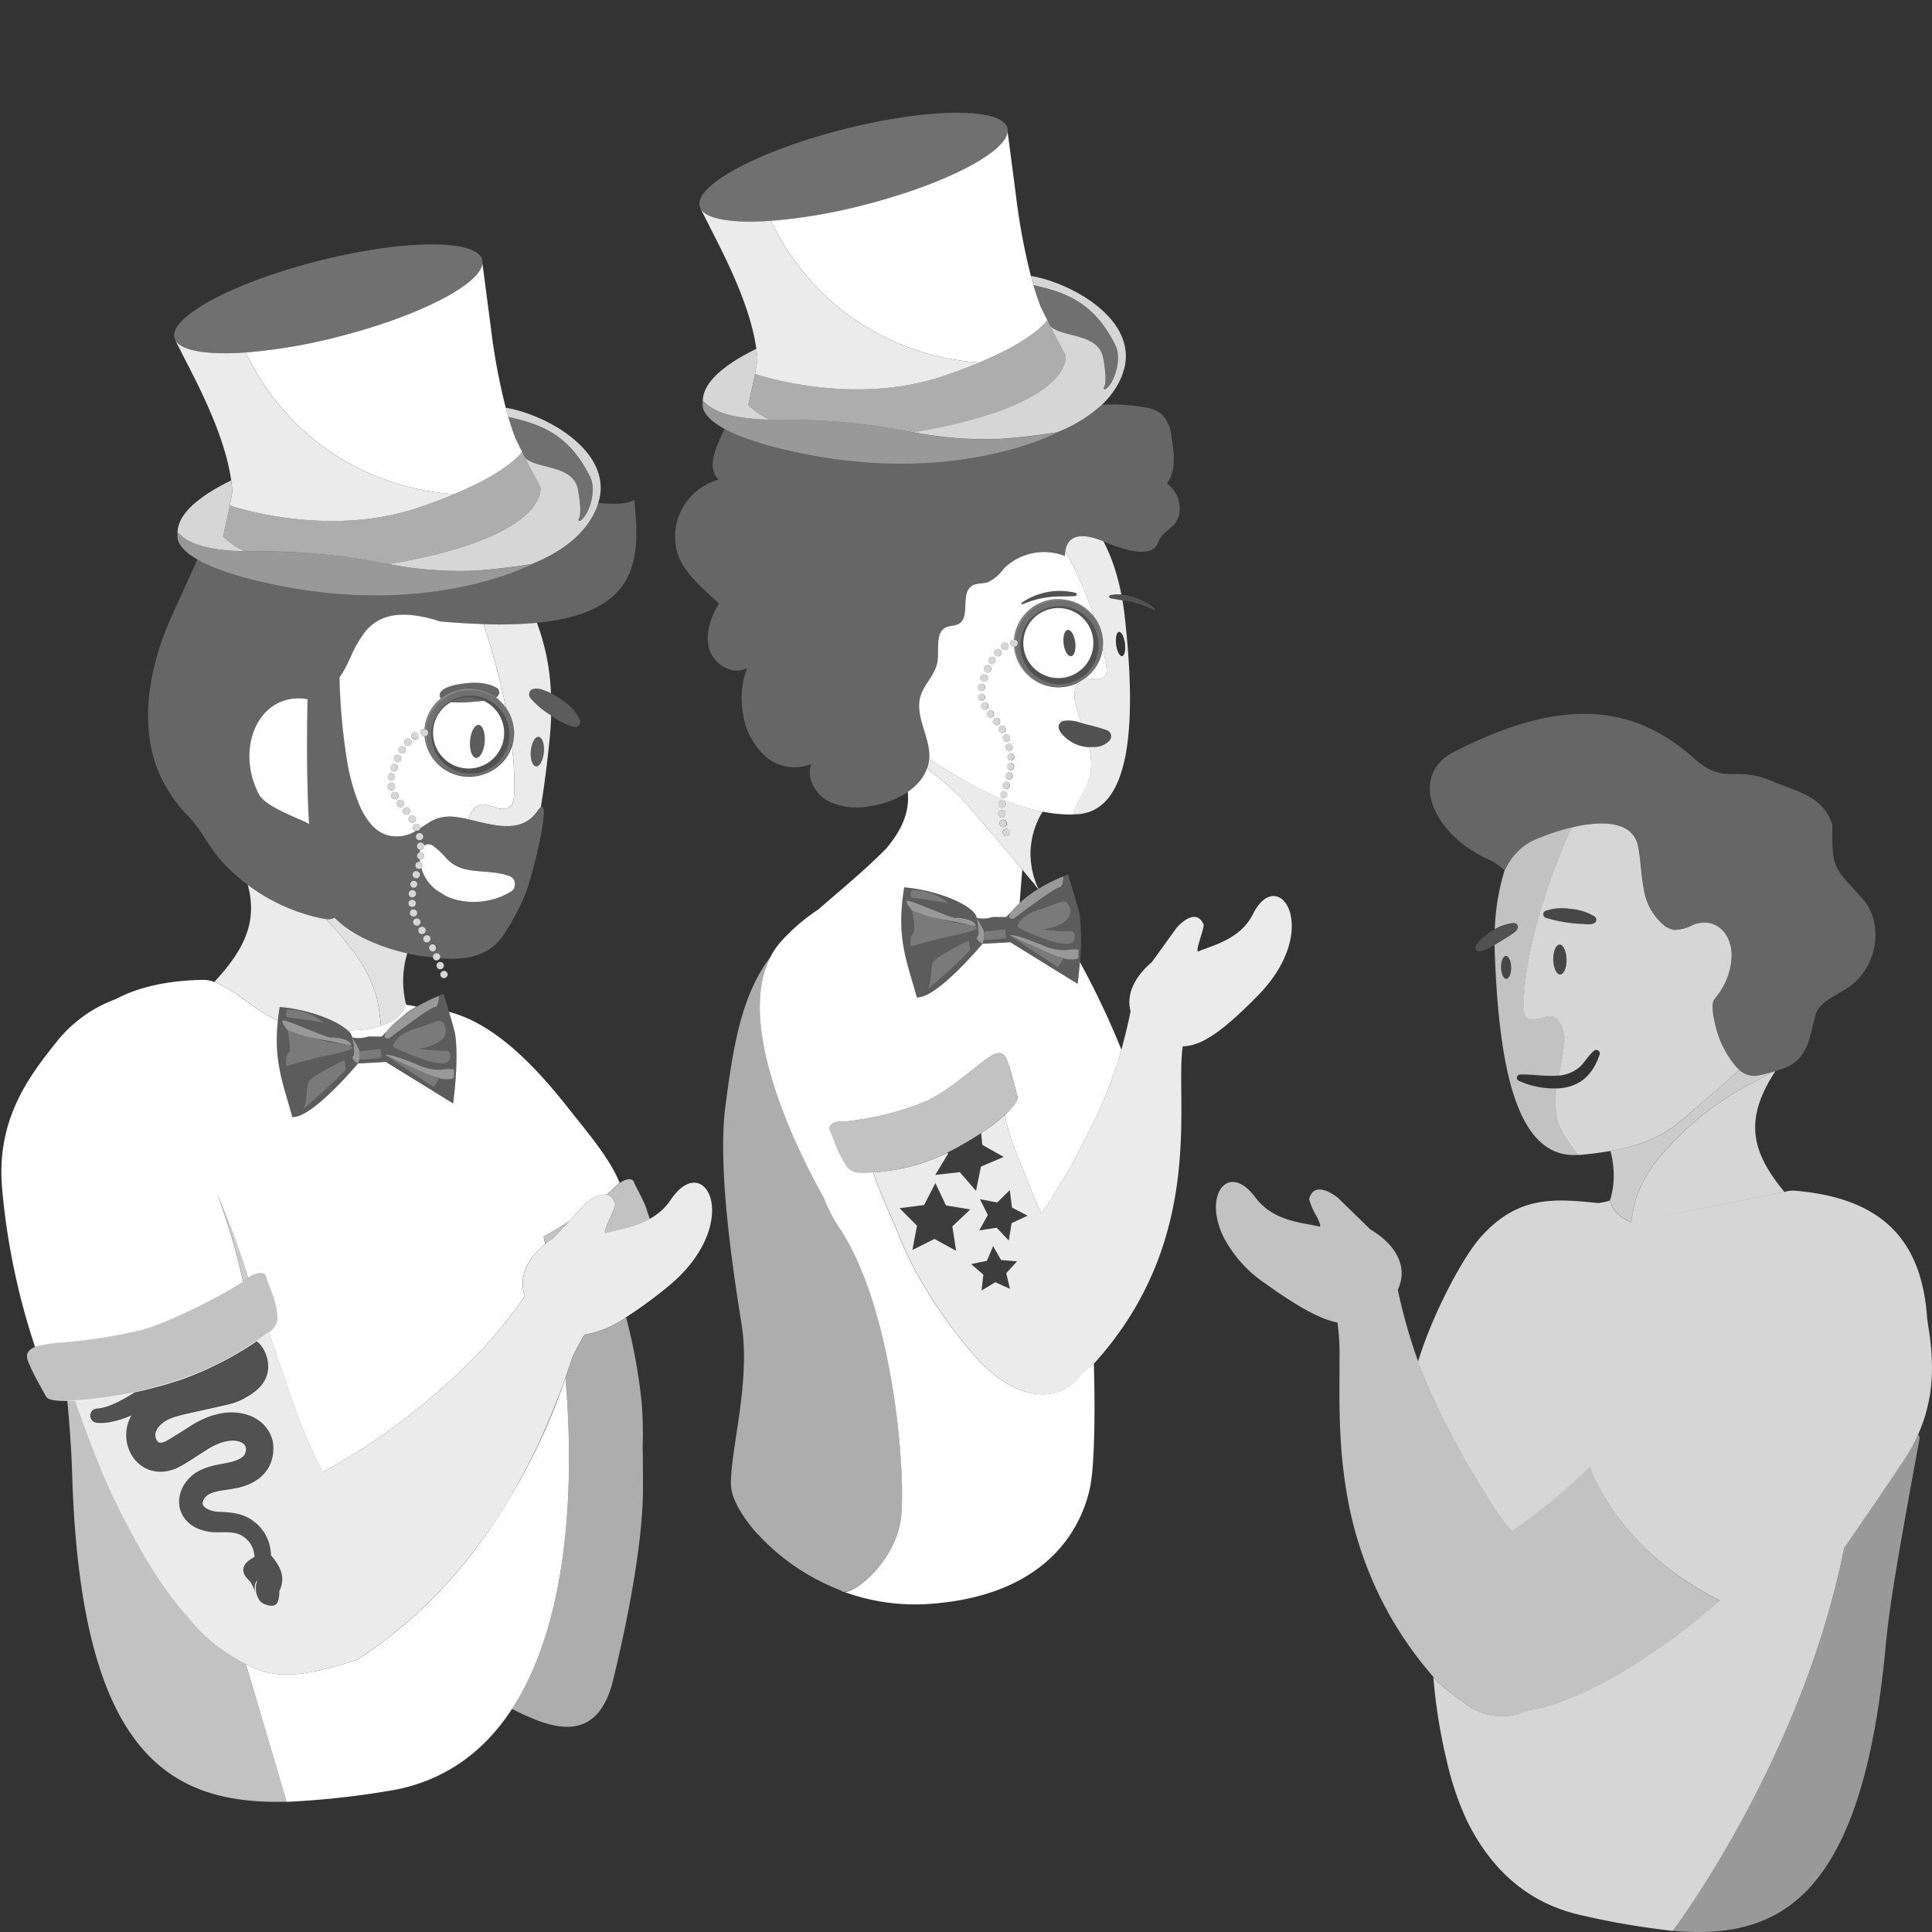 <svg viewBox="0 0 300 300" xmlns="http://www.w3.org/2000/svg"><rect x="0" y="0" width="300" height="300" fill="#333333" stroke="none"/><g fill="#fff"><path d="m 154.91 101.91 a .55 .55 0 0 0 .43 -.19 .56 .56 0 0 0 -.04 -.79 l -.01 -.01 a .58 .58 0 0 0 -.81 .05 .56 .56 0 0 0 .05 .79 l .02 .01 a .57 .57 0 0 0 .36 .14 z" opacity=".8"/><path d="m 153.73 103.05 a .61 .61 0 0 0 .3 .08 .57 .57 0 1 0 -.3 -.08 z" opacity=".8"/><path d="m 153.1 104.42 a .51 .51 0 0 0 .23 .05 .58 .58 0 0 0 .52 -.34 .56 .56 0 0 0 -.28 -.74 .57 .57 0 0 0 -.75 .29 .56 .56 0 0 0 .28 .74 z" opacity=".8"/><path d="m 152.58 105.83 a .51 .51 0 0 0 .18 .03 .56 .56 0 0 0 .19 -1.1 .57 .57 0 0 0 -.72 .35 .56 .56 0 0 0 .33 .72 z" opacity=".8"/><path d="m 155.89 113.74 a .56 .56 0 0 0 .19 -.77 v -.01 a .58 .58 0 0 0 -.79 -.18 .56 .56 0 0 0 -.19 .77 v .01 a .58 .58 0 0 0 .49 .26 .56 .56 0 0 0 .3 -.08 z" opacity=".8"/><path d="m 155.96 122.84 a .57 .57 0 1 0 -.27 1.1 l .03 .01 a .71 .71 0 0 0 .12 .01 .56 .56 0 0 0 .12 -1.12 z" opacity=".8"/><path d="m 155.54 125.44 h .05 a .56 .56 0 0 0 .56 -.51 .56 .56 0 0 0 -.5 -.61 h -.01 a .56 .56 0 0 0 -.15 1.12 z" opacity=".8"/><path d="m 156.06 114.07 a .57 .57 0 0 0 -.31 .74 .58 .58 0 0 0 .53 .35 .54 .54 0 0 0 .21 -.05 .56 .56 0 0 0 .32 -.72 v -.01 -.01 a .58 .58 0 0 0 -.75 -.3 z" opacity=".8"/><path d="m 156.87 116.95 a .56 .56 0 0 0 .02 1.13 h .03 a .56 .56 0 1 0 -.05 -1.13 z" opacity=".8"/><path d="m 156.04 100.92 a .58 .58 0 0 0 .31 -.09 .56 .56 0 0 0 .18 -.78 .57 .57 0 0 0 -.79 -.17 .56 .56 0 0 0 -.18 .77 v .01 a .6 .6 0 0 0 .48 .26 z" opacity=".8"/><path d="m 156.91 118.45 a .57 .57 0 1 0 -.09 1.13 h .05 a .56 .56 0 0 0 .56 -.52 h .01 a .58 .58 0 0 0 -.53 -.61 z" opacity=".8"/><path d="m 156.76 119.95 a .57 .57 0 0 0 -.69 .41 .56 .56 0 0 0 .4 .68 h .01 a .48 .48 0 0 0 .14 .02 .57 .57 0 0 0 .55 -.43 .56 .56 0 0 0 -.41 -.69 z" opacity=".8"/><path d="m 156.37 121.4 a .56 .56 0 0 0 -.31 1.08 .52 .52 0 0 0 .15 .02 .57 .57 0 0 0 .55 -.41 .55 .55 0 0 0 -.36 -.69 z" opacity=".8"/><path d="m 156.6 115.47 a .55 .55 0 0 0 -.45 .64 v .02 a .56 .56 0 0 0 .56 .45 .55 .55 0 0 0 .12 -.01 .56 .56 0 0 0 -.19 -1.11 z" opacity=".8"/><path d="m 155.15 111.69 v -.01 a .57 .57 0 1 0 -.9 .71 .59 .59 0 0 0 .45 .21 .58 .58 0 0 0 .36 -.12 .56 .56 0 0 0 .1 -.79 z" opacity=".8"/><path d="m 153.38 109.36 a .58 .58 0 0 0 -.78 -.22 .56 .56 0 0 0 -.22 .77 .58 .58 0 0 0 .5 .29 .52 .52 0 0 0 .27 -.08 .56 .56 0 0 0 .23 -.76 z" opacity=".8"/><path d="m 154.19 110.52 a .57 .57 0 0 0 -.8 -.09 .55 .55 0 0 0 -.1 .78 l .01 .02 a .59 .59 0 0 0 .45 .21 .56 .56 0 0 0 .35 -.12 .55 .55 0 0 0 .1 -.78 z" opacity=".8"/><path d="m 152.46 108.8 a .58 .58 0 0 0 .47 -.66 h -.01 a .57 .57 0 1 0 -.56 .66 .38 .38 0 0 1 .1 0 z" opacity=".8"/><path d="m 152.27 107.3 a .35 .35 0 0 0 .09 .01 .57 .57 0 0 0 .56 -.48 .56 .56 0 0 0 -.47 -.65 h -.01 a .57 .57 0 0 0 -.65 .47 .56 .56 0 0 0 .46 .64 z" opacity=".8"/><path d="m 155.66 127.32 a .57 .57 0 0 0 -.43 .68 .58 .58 0 0 0 .56 .43 .79 .79 0 0 0 .14 -.02 .57 .57 0 0 0 -.27 -1.1 z" opacity=".8"/><path d="m 155.57 126.95 a .05 .05 0 0 0 .03 -.01 .56 .56 0 0 0 .53 -.58 v -.02 h .01 a .57 .57 0 0 0 -.61 -.53 .56 .56 0 0 0 -.53 .59 v .01 a .57 .57 0 0 0 .57 .54 z" opacity=".8"/><path d="m 156.06 128.77 a .56 .56 0 0 0 -.3 .73 l .01 .01 a .57 .57 0 0 0 .52 .33 .5 .5 0 0 0 .24 -.05 .56 .56 0 0 0 .3 -.73 l -.01 -.02 v .01 a .57 .57 0 0 0 -.76 -.28 z" opacity=".8"/><path d="m 78.55 109.86 c -.05 -.07 -.09 -.14 -.14 -.2 s -.12 -.14 -.17 -.21 a 7.02 7.02 0 0 0 -.67 -.71 l -.04 -.04 a 7 7 0 0 0 -9.07 -.24 v .01 a 6.8 6.8 0 0 0 -2.46 4.42 .93 .93 0 0 0 -.04 .33 .58 .58 0 0 1 .23 .07 6.85 6.85 0 0 1 12.54 -3.02 l .03 .05 a 6.62 6.62 0 0 1 .71 1.51 c .02 .07 .05 .14 .07 .21 .04 .14 .08 .29 .11 .43 a 6.75 6.75 0 0 0 -1.1 -2.61 z" opacity=".4"/><path d="m 63.34 115.8 a .56 .56 0 0 0 .37 -.99 .58 .58 0 0 0 -.81 .05 .56 .56 0 0 0 .04 .78 l .02 .02 a .57 .57 0 0 0 .38 .14 z" opacity=".8"/><path d="m 62.15 116.94 a .61 .61 0 0 0 .3 .08 .57 .57 0 0 0 .3 -1.05 l -.01 -.01 a .58 .58 0 0 0 -.79 .2 .57 .57 0 0 0 .2 .78 z" opacity=".8"/><path d="m 61.52 118.3 a .51 .51 0 0 0 .23 .05 .58 .58 0 0 0 .53 -.34 .56 .56 0 0 0 -.28 -.74 h -.01 a .57 .57 0 0 0 -.76 .29 .56 .56 0 0 0 .28 .74 z" opacity=".8"/><path d="m 61 119.72 a .52 .52 0 0 0 .18 .03 .57 .57 0 0 0 .54 -.38 .56 .56 0 0 0 -.34 -.72 l -.02 -.01 a .58 .58 0 0 0 -.73 .35 .56 .56 0 0 0 .34 .72 z" opacity=".8"/><path d="m 63.71 126.67 a .56 .56 0 0 0 -.19 .76 l .01 .01 a .58 .58 0 0 0 .49 .26 .56 .56 0 0 0 .49 -.86 .59 .59 0 0 0 -.8 -.17 z" opacity=".8"/><path d="m 64.15 137.84 a .71 .71 0 0 0 .12 .01 .55 .55 0 1 0 -.12 -.01 z" opacity=".8"/><path d="m 63.98 139.33 h .05 a .56 .56 0 0 0 .57 -.51 .56 .56 0 0 0 -.5 -.61 h -.01 a .56 .56 0 1 0 -.15 1.12 z" opacity=".8"/><path d="m 65.24 128.27 v -.01 a .58 .58 0 0 0 -.75 -.31 .57 .57 0 0 0 -.31 .74 .56 .56 0 0 0 .41 .32 .53 .53 0 0 0 .66 -.34 .62 .62 0 0 0 .02 -.1 .52 .52 0 0 0 -.03 -.3 z" opacity=".8"/><path d="m 64.16 113.77 a .55 .55 0 0 0 -.18 .76 l .01 .01 a .6 .6 0 0 0 .49 .26 .57 .57 0 0 0 .31 -.09 .56 .56 0 0 0 .18 -.78 l -.01 -.01 a .58 .58 0 0 0 -.8 -.15 z" opacity=".8"/><path d="m 79.84 136.73 a 1.38 1.38 0 0 0 -.2 -.32 1.26 1.26 0 0 0 -.64 -.41 q -.29 -.11 -.6 -.19 c -2.01 -.56 -4.26 -.36 -6.22 -.86 a 5.8 5.8 0 0 1 -2.18 -1.03 5.11 5.11 0 0 1 -.48 -.43 l -.56 -.6 a 12.96 12.96 0 0 0 -1.78 -1.61 1.61 1.61 0 0 0 -.67 -.18 1.39 1.39 0 0 0 -.28 .03 1.36 1.36 0 0 0 -.35 .15 .5 .5 0 0 1 .02 .09 .55 .55 0 0 1 -.1 .33 .56 .56 0 0 1 -.44 .26 h -.03 a .61 .61 0 0 1 -.07 -.01 1.4 1.4 0 0 0 -.1 .41 .56 .56 0 0 1 .7 .37 .55 .55 0 0 1 .02 .22 h -.01 a .56 .56 0 0 1 -.57 .52 h -.05 a .43 .43 0 0 1 -.07 -.02 c .01 .13 .02 .27 .04 .4 a .56 .56 0 0 1 .38 .67 .57 .57 0 0 1 -.17 .27 6.8 6.8 0 0 0 .47 1.22 6.39 6.39 0 0 0 .6 .94 7.41 7.41 0 0 0 1.26 1.26 l 1.46 .91 a 9.98 9.98 0 0 0 4.3 .93 11.6 11.6 0 0 0 1.79 -.14 10.65 10.65 0 0 0 4.08 -1.5 1.27 1.27 0 0 0 .56 -.96 1.48 1.48 0 0 0 -.11 -.72 z"/><path d="m 65.36 131.97 a .56 .56 0 0 0 .44 -.26 .55 .55 0 0 0 .1 -.33 .5 .5 0 0 0 -.02 -.09 .57 .57 0 1 0 -.63 .67 .61 .61 0 0 0 .07 .01 z" opacity=".8"/><path d="m 65.31 133.47 a .56 .56 0 0 0 .57 -.52 h .01 a .56 .56 0 0 0 -.72 -.59 .56 .56 0 0 0 -.42 .5 .57 .57 0 0 0 .46 .59 .43 .43 0 0 0 .07 .02 z" opacity=".8"/><path d="m 65.24 133.85 c -.01 0 -.02 -.01 -.03 -.02 a .57 .57 0 0 0 -.7 .41 .56 .56 0 0 0 .4 .68 h .02 a .45 .45 0 0 0 .14 .02 .56 .56 0 0 0 .38 -.16 .57 .57 0 0 0 .17 -.27 .56 .56 0 0 0 -.38 -.66 z" opacity=".8"/><path d="m 64.49 136.37 a .57 .57 0 0 0 .7 -.39 .55 .55 0 0 0 -.37 -.69 l -.02 -.01 a .56 .56 0 1 0 -.35 1.07 l .04 .01 z" opacity=".8"/><path d="m 65.15 130.48 a .55 .55 0 0 0 .12 -.01 .56 .56 0 0 0 -.23 -1.11 .55 .55 0 0 0 -.45 .64 v .02 a .56 .56 0 0 0 .56 .46 z" opacity=".8"/><path d="m 63.58 125.58 v -.01 a .58 .58 0 0 0 -.8 -.09 .57 .57 0 0 0 -.1 .8 v .01 a .6 .6 0 0 0 .45 .21 .57 .57 0 0 0 .36 -.12 .56 .56 0 0 0 .1 -.78 z" opacity=".8"/><path d="m 61.8 123.25 a .58 .58 0 0 0 -.78 -.22 .56 .56 0 0 0 -.23 .76 v .01 a .58 .58 0 0 0 .5 .29 .52 .52 0 0 0 .28 -.08 .56 .56 0 0 0 .23 -.75 z" opacity=".8"/><path d="m 62.62 124.41 a .57 .57 0 0 0 -.8 -.09 .55 .55 0 0 0 -.11 .77 l .02 .02 a .6 .6 0 0 0 .45 .21 .56 .56 0 0 0 .35 -.12 .55 .55 0 0 0 .11 -.77 z" opacity=".8"/><path d="m 60.88 122.69 a .58 .58 0 0 0 .47 -.66 h -.01 a .57 .57 0 1 0 -1.12 .19 .57 .57 0 0 0 .56 .47 z" opacity=".8"/><path d="m 60.69 121.19 a .4 .4 0 0 0 .09 .01 .56 .56 0 0 0 .1 -1.12 .57 .57 0 0 0 -.66 .47 .56 .56 0 0 0 .46 .64 z" opacity=".8"/><path d="m 64.36 142.31 a .57 .57 0 1 0 -.7 -.42 v .01 a .58 .58 0 0 0 .56 .43 .85 .85 0 0 0 .14 -.02 z" opacity=".8"/><path d="m 64 140.84 a .05 .05 0 0 0 .03 -.01 .56 .56 0 0 0 .54 -.57 v -.02 h .01 a .57 .57 0 0 0 -.61 -.53 .56 .56 0 0 0 -.54 .59 v .01 a .58 .58 0 0 0 .57 .53 z" opacity=".8"/><path d="m 65.25 142.94 v .01 a .58 .58 0 0 0 -.76 -.29 .56 .56 0 0 0 -.3 .73 l .01 .02 a .58 .58 0 0 0 .52 .33 .53 .53 0 0 0 .24 -.05 .56 .56 0 0 0 .3 -.73 z" opacity=".8"/><path d="m 66.05 144.24 a .57 .57 0 0 0 -1.05 .47 v .01 a .58 .58 0 0 0 .63 .32 1.02 1.02 0 0 0 .13 -.04 .57 .57 0 0 0 .29 -.76 z" opacity=".8"/><path d="m 66.76 145.45 v .01 a .58 .58 0 0 0 -.8 -.14 .56 .56 0 0 0 -.16 .77 l .01 .02 a .58 .58 0 0 0 .57 .23 .52 .52 0 0 0 .22 -.1 .56 .56 0 0 0 .16 -.77 z" opacity=".8"/><path d="m 67.04 146.64 a .57 .57 0 0 0 -.39 .7 v .01 a .58 .58 0 0 0 .58 .39 .91 .91 0 0 0 .14 -.02 .57 .57 0 0 0 -.3 -1.09 l -.04 .01 z" opacity=".8"/><path d="m 68.3 148.3 v .01 a .58 .58 0 0 0 -.77 -.24 .55 .55 0 0 0 -.29 .61 .51 .51 0 0 0 .04 .15 .58 .58 0 0 0 .54 .3 .53 .53 0 0 0 .23 -.07 .54 .54 0 0 0 .26 -.28 .55 .55 0 0 0 -.01 -.48 z" opacity=".8"/><path d="m 68.53 150.48 a .57 .57 0 1 0 -.72 -.38 v .01 a .58 .58 0 0 0 .58 .4 .93 .93 0 0 0 .14 -.03 z" opacity=".8"/><path d="m 69.45 151.06 a .58 .58 0 0 0 -.77 -.24 .56 .56 0 0 0 -.25 .74 l .01 .02 a .58 .58 0 0 0 .54 .3 .51 .51 0 0 0 .23 -.07 .56 .56 0 0 0 .25 -.74 l -.01 -.02 z" opacity=".8"/><path d="m 74.35 112.58 c -.62 -.05 -1.22 1.05 -1.34 2.46 s .29 2.59 .92 2.65 1.22 -1.05 1.34 -2.46 -.3 -2.6 -.92 -2.65 z" opacity=".2"/><path d="m 83.63 114.43 c -.56 -.05 -1.1 .94 -1.2 2.21 s .26 2.33 .82 2.37 1.1 -.94 1.2 -2.21 -.27 -2.33 -.82 -2.37 z" opacity=".2"/><path d="m 90.05 111.8 c -.85 -1.97 -2.68 -3.18 -4.51 -4.15 l -.31 -.17 c -.78 -.3 -1.84 -.83 -2.7 -.39 a .91 .91 0 0 0 -.21 1.26 12.67 12.67 0 0 0 3.12 2.66 l .13 .08 a 10.96 10.96 0 0 0 3.52 1.8 .84 .84 0 0 0 .97 -1.1 z" opacity=".2"/><path d="m 51.95 142.5 a 2.06 2.06 0 0 1 -1.33 .21 50.5 50.5 0 0 1 3.77 4.39 22.03 22.03 0 0 1 4.13 7.86 30.28 30.28 0 0 1 .62 4.34 c 3.51 -1.15 3.77 -3.29 3.77 -3.29 a 1.66 1.66 0 0 1 .17 .02 c -.03 -.1 -.05 -.19 -.08 -.3 a 14.87 14.87 0 0 1 .24 -7.7 l -.45 -.1 c -3.64 -.88 -8.01 -2.56 -10.84 -5.43 z" opacity=".85"/><path d="m 21.88 215.97 c .23 -.05 .47 -.11 .7 -.17 l .2 -.05 c .11 -.03 .21 -.05 .32 -.08 .07 -.02 .14 -.04 .22 -.06 l .77 -.2 .29 -.08 q .65 -.17 1.34 -.37 c .12 -.03 .23 -.07 .35 -.11 .28 -.08 .55 -.17 .83 -.25 .77 -.24 1.53 -.5 2.25 -.77 l .02 -.01 c .28 -.1 .55 -.21 .82 -.32 .7 -.28 1.39 -.56 2.04 -.86 .27 -.12 .52 -.24 .77 -.36 .59 -.28 1.16 -.56 1.71 -.84 .2 -.1 .39 -.2 .58 -.31 .37 -.2 .73 -.4 1.08 -.59 l .21 -.12 c .19 -.11 .38 -.22 .56 -.32 1.14 -.67 2.11 -1.3 2.86 -1.82 l .07 -.05 c 1.15 -.8 1.79 -1.32 1.79 -1.32 .04 -.03 .07 -.06 .11 -.08 a 4.91 4.91 0 0 0 .48 -.41 l .09 -.09 a 3.34 3.34 0 0 0 .34 -.4 l .01 -.02 a 2.63 2.63 0 0 0 .23 -.4 c .01 -.02 .02 -.04 .03 -.05 a 2.32 2.32 0 0 0 .14 -.41 6.24 6.24 0 0 0 -.25 -2.42 c -.14 -1.15 -1.3 -3.69 -1.49 -4.51 -.1 -.43 -.62 -.55 -1.23 -.44 a 3.08 3.08 0 0 0 -.4 .1 c -.11 .03 -.22 .08 -.32 .13 l -.06 .03 a 3.53 3.53 0 0 0 -.74 .45 c -.05 .04 -.11 .08 -.16 .12 a 6.34 6.34 0 0 1 -.66 .47 q -.23 .15 -.51 .33 l -.01 .01 c -.56 .35 -1.29 .79 -2.14 1.27 l -.05 .03 q -.4 .23 -.83 .46 l -.11 .06 q -.43 .23 -.87 .47 l -.12 .06 -.95 .5 -.05 .02 q -.47 .24 -.96 .49 l -.12 .06 q -.48 .24 -.97 .48 l -.19 .09 q -.49 .24 -.98 .47 l -.18 .08 c -.34 .16 -.68 .31 -1.02 .46 l -.11 .05 c -.34 .15 -.68 .3 -1.01 .44 l -.08 .04 q -.51 .22 -1.02 .42 l -.17 .07 c -.33 .13 -.65 .25 -.97 .37 l -.18 .07 c -.32 .12 -.64 .23 -.95 .33 l -.13 .04 c -.33 .11 -.65 .21 -.97 .3 a 77.39 77.39 0 0 1 -12.66 1.99 l -.39 .04 a 19.05 19.05 0 0 0 -3.45 .59 c -.05 .02 -.09 .04 -.14 .06 -2.18 .84 -.99 2.44 -.78 3.08 s 2.15 4.14 2.49 4.7 1.92 .62 3 .64 h .21 c .26 0 .66 0 1.17 -.02 a 46.77 46.77 0 0 0 6.02 -.7 h .02 c .29 -.05 .6 -.11 .91 -.17 l .08 -.01 c .29 -.06 .6 -.12 .9 -.18 l .14 -.03 c .29 -.06 .6 -.13 .91 -.19 .07 -.01 .13 -.03 .2 -.04 l .22 -.05 .67 -.15 z" opacity=".7"/><path d="m 104.15 186.31 a 9.3 9.3 0 0 1 -3.27 2.96 c -2.49 1.39 -5.26 1.7 -6.75 2.17 -.9 .28 1.58 -3.91 1.39 -4.51 -.3 -.94 -.8 -1.33 -1.37 -1.43 -1.43 -.24 -3.28 1.46 -3.28 1.46 l -2.45 2.62 -.5 .54 -2.03 2.16 a 14.06 14.06 0 0 0 -1.21 .88 l -.01 .01 c -2.47 1.99 -4.27 4.87 -3.17 8.09 a 74.89 74.89 0 0 1 -6.43 8.05 100.16 100.16 0 0 1 -24.94 19.28 q -1.59 -3.14 -2.93 -6.37 c -.83 -1.96 -1.53 -3.98 -2.23 -5.98 l -2.59 -7.56 c -.22 -.61 -.41 -1.23 -.59 -1.85 -.01 -.02 -.01 -.04 -.02 -.06 -.04 .03 -.07 .06 -.11 .08 a 48.18 48.18 0 0 1 -15.9 8.02 63.32 63.32 0 0 1 -14.16 2.59 c .08 .22 .15 .44 .22 .66 .95 2.55 1.81 4.98 2.86 7.64 a 91.13 91.13 0 0 0 3.96 8.92 c 2.93 5.81 6.15 11.56 10.47 16.37 a 25.84 25.84 0 0 0 7.53 6.5 16.32 16.32 0 0 0 1.53 .86 c .19 .1 .38 .2 .58 .29 5.33 2.75 11.42 .59 16.61 -.92 a 72.35 72.35 0 0 0 18.59 -17.42 q 1.1 -1.46 2.14 -2.97 l .06 -.09 q 1 -1.46 1.94 -2.95 l .13 -.21 q .89 -1.43 1.73 -2.89 c .07 -.12 .14 -.24 .2 -.36 q .78 -1.39 1.52 -2.8 c .09 -.17 .18 -.34 .27 -.51 q .69 -1.34 1.34 -2.7 c .11 -.22 .22 -.44 .32 -.66 q .6 -1.29 1.17 -2.61 c .12 -.26 .24 -.53 .35 -.79 .37 -.86 .72 -1.73 1.07 -2.61 .11 -.27 .22 -.54 .33 -.82 q .66 -1.71 1.27 -3.43 c .37 -1.05 .73 -2.1 1.07 -3.16 a 35.5 35.5 0 0 1 1.92 -3.57 15.55 15.55 0 0 0 6.42 -2.68 70.69 70.69 0 0 0 6.12 -4.44 c 12.44 -9.86 6.24 -21.89 .83 -13.8 z m -83.44 29.93 l -.2 .04 z m -1.1 .24 l -.14 .03 z m -1.12 .22 l .07 -.01 z m 24.88 30.4 c 0 2.39 -.87 2.52 -2.3 1.99 a 1.78 1.78 0 0 1 -.66 -.45 3.09 3.09 0 0 1 -.63 -1.45 3.55 3.55 0 0 1 -.04 -.84 1.89 1.89 0 0 1 .2 -.79 v -.01 a .05 .05 0 0 0 -.01 -.06 .05 .05 0 0 0 -.07 0 1.53 1.53 0 0 0 -.3 .84 3.62 3.62 0 0 0 .02 .88 6.09 6.09 0 0 0 -.7 -1.6 c -.51 -.47 -2.17 -1.98 -.04 -3.43 q .32 -.22 .6 -.38 l .09 -.05 c -.01 -.13 -.02 -.26 -.04 -.39 -.01 -.08 -.02 -.16 -.04 -.23 -.03 -.14 -.06 -.27 -.1 -.41 a 4.16 4.16 0 0 0 -.32 -.77 3.72 3.72 0 0 0 -.37 -.55 3.65 3.65 0 0 0 -.37 -.4 l -.03 -.02 a 4.07 4.07 0 0 0 -.45 -.36 c -.08 -.06 -.17 -.11 -.26 -.17 a 2.81 2.81 0 0 0 -.25 -.13 3.46 3.46 0 0 0 -.43 -.16 3.97 3.97 0 0 0 -.41 -.11 8.09 8.09 0 0 0 -1.72 -.12 h -.37 c -.16 0 -.32 .01 -.5 .01 -.29 0 -.6 -.01 -.96 -.04 a 7.54 7.54 0 0 1 -1.49 -.29 c -.2 -.06 -.4 -.13 -.6 -.22 h -.02 a 5.08 5.08 0 0 1 -1.99 -1.44 4.38 4.38 0 0 1 -.71 -1.2 4.32 4.32 0 0 1 -.26 -1.08 c -.01 -.11 -.02 -.21 -.03 -.32 a 4.88 4.88 0 0 1 .01 -.51 5.12 5.12 0 0 1 .62 -2.04 5.77 5.77 0 0 1 1.05 -1.38 6.29 6.29 0 0 1 .52 -.46 c .05 -.04 .09 -.07 .14 -.1 .12 -.09 .24 -.17 .37 -.25 .09 -.05 .18 -.11 .27 -.16 l .25 -.13 a 8.35 8.35 0 0 1 1 -.42 c .33 -.12 .66 -.21 .97 -.29 s .61 -.14 .9 -.2 l .06 -.01 1.54 -.3 c .12 -.03 .24 -.05 .35 -.08 l .03 -.01 c .1 -.03 .19 -.05 .28 -.08 a 5.5 5.5 0 0 0 .56 -.19 l .03 -.01 a 3.51 3.51 0 0 0 .9 -.51 1.33 1.33 0 0 0 .38 -.47 c 0 -.01 .01 -.03 .02 -.04 a 2.62 2.62 0 0 0 .1 -.36 1.5 1.5 0 0 0 .03 -.2 1.37 1.37 0 0 0 0 -.16 1.05 1.05 0 0 0 -.15 -.53 1.29 1.29 0 0 0 -.42 -.41 l -.02 -.01 a 2.34 2.34 0 0 0 -.8 -.29 3.66 3.66 0 0 0 -.6 -.06 4.65 4.65 0 0 0 -.57 .03 5.89 5.89 0 0 0 -1.08 .22 c -.1 .03 -.2 .06 -.3 .1 q -.32 .11 -.63 .25 a 10.51 10.51 0 0 0 -1.48 .8 l -.59 .38 -.75 .48 -.04 .03 c -.47 .3 -.94 .61 -1.43 .91 -.25 .15 -.49 .3 -.75 .46 l -.28 .16 c -.17 .1 -.36 .2 -.59 .32 l -.07 .03 a 6.35 6.35 0 0 1 -2.39 .65 5.27 5.27 0 0 1 -1.29 -.08 5.14 5.14 0 0 1 -.94 -.26 4.82 4.82 0 0 1 -.62 -.29 5.34 5.34 0 0 1 -2 -2.01 6.1 6.1 0 0 1 -.3 -.6 6.03 6.03 0 0 1 -.34 -1.02 6.5 6.5 0 0 1 -.14 -.86 6.04 6.04 0 0 1 .02 -1.33 c .01 -.11 .03 -.23 .05 -.34 l .07 -.31 c .05 -.21 .11 -.41 .18 -.61 a 6.77 6.77 0 0 1 .46 -1.03 c -.16 .07 -.32 .13 -.48 .2 -.18 .07 -.37 .14 -.55 .21 -.17 .06 -.34 .12 -.51 .18 a 14.55 14.55 0 0 1 -1.58 .42 c -.24 .05 -.49 .09 -.74 .12 a 7.85 7.85 0 0 1 -.98 .05 c -.14 0 -.28 0 -.43 -.02 a 1.11 1.11 0 0 1 0 -2.22 h .05 a 4.66 4.66 0 0 0 .6 -.09 c .17 -.04 .35 -.08 .52 -.13 .07 -.02 .14 -.04 .21 -.06 a 10.4 10.4 0 0 0 1.06 -.4 q .16 -.07 .33 -.15 c .14 -.06 .28 -.13 .41 -.2 .5 -.25 .99 -.51 1.49 -.8 .08 -.05 .15 -.09 .23 -.13 .16 -.09 .31 -.19 .46 -.28 .05 -.03 .1 -.06 .16 -.1 .09 -.05 .18 -.11 .26 -.17 l .41 -.09 .28 -.06 .26 -.06 .39 -.09 .31 -.08 c .17 -.04 .34 -.08 .52 -.13 l .63 -.16 c .21 -.05 .43 -.11 .65 -.17 q .66 -.18 1.34 -.37 c .12 -.03 .23 -.07 .35 -.11 .14 -.04 .28 -.09 .43 -.13 s .27 -.08 .4 -.12 c .77 -.24 1.53 -.5 2.25 -.77 l .02 -.01 c .28 -.1 .55 -.21 .82 -.32 .35 -.14 .69 -.28 1.03 -.42 s .68 -.29 1 -.44 c .26 -.12 .52 -.24 .77 -.36 .59 -.28 1.16 -.56 1.71 -.84 .2 -.1 .39 -.2 .58 -.3 .37 -.2 .73 -.4 1.08 -.59 l .12 -.07 .08 -.05 c .19 -.11 .38 -.22 .56 -.32 .26 -.15 .51 -.3 .75 -.45 l .14 -.08 c .22 -.14 .44 -.27 .64 -.4 .07 -.04 .13 -.09 .2 -.13 .18 -.12 .36 -.23 .52 -.34 q .33 -.22 .61 -.41 l .07 -.05 c .02 .02 .05 .04 .07 .05 a .24 .24 0 0 0 .04 -.01 4.17 4.17 0 0 1 .47 .47 c .02 .02 .03 .03 .03 .03 a 4.76 4.76 0 0 1 .74 1.22 5.64 5.64 0 0 1 .38 1.22 4.99 4.99 0 0 1 .07 .61 4.67 4.67 0 0 1 -.02 .84 c -.02 .13 -.04 .26 -.06 .38 a 4.53 4.53 0 0 1 -.37 1.08 5.01 5.01 0 0 1 -.8 1.16 c -.07 .08 -.14 .15 -.21 .22 a 6.26 6.26 0 0 1 -.7 .6 c -.09 .07 -.18 .13 -.27 .2 -.21 .15 -.42 .28 -.62 .4 l -.4 .23 -.38 .22 c -.19 .1 -.38 .2 -.57 .28 s -.38 .16 -.56 .23 c -.29 .11 -.58 .2 -.86 .27 l -.08 .02 c -.6 .16 -1.13 .27 -1.64 .39 l -1.04 .23 -.85 .19 -1.35 .3 -.68 .15 -.72 .16 -.22 .05 -.02 .01 c -.52 .12 -1.02 .23 -1.48 .36 l -.03 .01 c -.15 .04 -.3 .09 -.45 .13 -.29 .09 -.57 .19 -.83 .3 a 6.05 6.05 0 0 0 -.56 .27 3.61 3.61 0 0 0 -.33 .2 c -.05 .03 -.1 .06 -.14 .1 a 3.75 3.75 0 0 0 -.31 .25 3.65 3.65 0 0 0 -.45 .45 3.28 3.28 0 0 0 -.26 .37 2.55 2.55 0 0 0 -.17 .37 c -.02 .05 -.03 .09 -.04 .14 a 1.4 1.4 0 0 0 -.04 .54 1.77 1.77 0 0 0 .21 .66 c .02 .03 .03 .05 .05 .08 a .78 .78 0 0 0 .25 .25 .54 .54 0 0 0 .18 .05 1.02 1.02 0 0 0 .18 .01 2 2 0 0 0 .72 -.21 c .06 -.03 .15 -.08 .24 -.13 s .23 -.13 .34 -.2 c .2 -.12 .4 -.24 .6 -.37 l .07 -.04 c .46 -.28 .92 -.57 1.38 -.86 l .4 -.25 .91 -.58 .11 -.07 a 13.68 13.68 0 0 1 3.12 -1.48 c .16 -.05 .32 -.1 .48 -.14 .18 -.05 .37 -.1 .56 -.14 a 8.97 8.97 0 0 1 3.76 -.06 l .07 .02 .13 .03 a 6.98 6.98 0 0 1 .99 .31 6.38 6.38 0 0 1 1.08 .56 5.6 5.6 0 0 1 1.84 1.94 c .08 .14 .15 .29 .22 .45 a 5.44 5.44 0 0 1 .33 .98 5.34 5.34 0 0 1 .1 1.22 5.98 5.98 0 0 1 -.14 1.29 6.05 6.05 0 0 1 -.41 1.22 c -.07 .15 -.15 .29 -.23 .43 a 5.45 5.45 0 0 1 -.63 .86 5.94 5.94 0 0 1 -.81 .76 7.68 7.68 0 0 1 -1.98 1.07 l -.02 .01 c -.26 .1 -.52 .18 -.78 .25 -.07 .02 -.14 .04 -.22 .06 -.16 .04 -.33 .08 -.49 .11 s -.31 .06 -.46 .09 c -.33 .06 -.64 .11 -.94 .15 -.24 .04 -.48 .07 -.7 .11 h -.02 a 10.24 10.24 0 0 0 -1.35 .28 c -.08 .02 -.16 .05 -.24 .08 -.11 .04 -.21 .08 -.31 .12 l -.12 .06 -.07 .03 -.03 .01 a 1.86 1.86 0 0 0 -.18 .11 2.37 2.37 0 0 0 -.54 .53 c -.03 .03 -.05 .07 -.07 .1 a 1.51 1.51 0 0 0 -.21 .47 .7 .7 0 0 0 -.03 .14 .67 .67 0 0 0 .01 .22 .76 .76 0 0 0 .11 .24 1.55 1.55 0 0 0 .47 .43 c .05 .03 .1 .06 .16 .09 a 3.5 3.5 0 0 0 .65 .25 q .22 .07 .45 .11 c .35 .07 .91 .07 1.49 .11 l .16 .01 c .3 .02 .62 .05 .95 .09 .26 .03 .52 .07 .79 .13 a 7.19 7.19 0 0 1 1.71 .59 c .09 .05 .18 .09 .27 .14 .16 .09 .31 .19 .46 .29 l .09 .07 c .11 .08 .22 .16 .33 .25 a 7.04 7.04 0 0 1 .77 .71 6.5 6.5 0 0 1 .54 .67 6.63 6.63 0 0 1 .44 .73 c .06 .12 .12 .24 .18 .37 a 6.45 6.45 0 0 1 .42 1.29 c .02 .1 .04 .2 .06 .3 .02 .14 .04 .27 .06 .41 q .02 .16 .03 .32 c .01 .11 .01 .23 .01 .34 a .3 .3 0 0 1 .05 .05 c 1.32 1.58 2.33 3.26 1.25 5.55 z" opacity=".9"/><path d="m 38.41 198.54 a 1.94 1.94 0 0 1 .16 -.12 116.64 116.64 0 0 0 -4.87 -13.08 92.49 92.49 0 0 1 4.06 13.68 6.79 6.79 0 0 0 .65 -.48 z" opacity=".75"/><path d="m 38.19 258.4 a 16.32 16.32 0 0 1 -1.53 -.86 25.84 25.84 0 0 1 -7.53 -6.5 c -4.33 -4.82 -7.55 -10.56 -10.47 -16.37 a 91.13 91.13 0 0 1 -3.96 -8.92 c -1.05 -2.65 -1.91 -5.08 -2.86 -7.64 -.08 -.21 -.15 -.44 -.22 -.66 -.52 .02 -.91 .03 -1.17 .02 .36 3.88 .65 7.77 .76 11.62 1.34 43.36 15.12 51.15 33.31 50.68 z" opacity=".7"/><path d="m 87.81 213.97 a 96.97 96.97 0 0 1 -13.84 26.39 72.35 72.35 0 0 1 -18.59 17.42 c -5.19 1.5 -11.28 3.67 -16.61 .92 -.2 -.09 -.39 -.19 -.58 -.29 l 6.32 21.38 a 131.69 131.69 0 0 0 15.41 -1.63 c 8.83 -1.3 15.17 -6.02 19.59 -12.81 8.36 -12.83 9.86 -33.02 8.3 -51.38 z"/><path d="m 88.88 210.81 c -.34 1.06 -.7 2.11 -1.07 3.16 1.56 18.36 .06 38.56 -8.31 51.38 a 35.79 35.79 0 0 0 3.42 1.58 c 6.1 2.52 10.46 1.37 12.28 -6.04 1.99 -8.14 4.59 -20.69 4.64 -29.51 -.01 -2.23 .01 -4.34 -.05 -6.68 a 60.06 60.06 0 0 0 -.15 -6.87 86.56 86.56 0 0 0 -2.42 -13.27 15.55 15.55 0 0 1 -6.42 2.68 35.5 35.5 0 0 0 -1.92 3.57 z" opacity=".6"/><path d="m 87.47 190.2 c -1.01 .63 -2.04 1.24 -3.05 1.79 .09 .38 .18 .78 .26 1.17 a 14.06 14.06 0 0 1 1.21 -.88 l 2.03 -2.16 .5 -.54 c -.26 .17 -.51 .33 -.77 .5 z" opacity=".7"/><path d="m 95.53 186.94 c .19 .6 -2.29 4.79 -1.39 4.51 1.49 -.47 4.26 -.78 6.75 -2.17 -.13 -.53 -.36 -1.01 -.47 -1.45 -.28 -1.12 -1.71 -3.52 -2 -4.31 -.24 -.65 -1.32 -.46 -2.17 .17 a 3.08 3.08 0 0 0 -.52 .47 14.56 14.56 0 0 1 -1.57 1.36 c .56 .09 1.07 .48 1.37 1.42 z" opacity=".7"/><path d="m 171.8 113.37 a 1 1 0 0 1 .5 1.61 3.13 3.13 0 0 1 -2.08 1.01 6.49 6.49 0 0 1 -1.12 0 5.84 5.84 0 0 1 -4.38 -2.24 l -.22 -.39 a .97 .97 0 0 1 .38 -1.32 .99 .99 0 0 1 .3 -.11 5.62 5.62 0 0 1 2.76 .34 c .29 .09 .59 .18 .92 .26 a 28.44 28.44 0 0 1 2.94 .84 z" opacity=".15"/><path d="m 165.79 97.81 c .5 -.07 1.02 .8 1.16 1.92 s -.14 2.09 -.64 2.15 -1.02 -.8 -1.16 -1.92 .14 -2.08 .64 -2.15 z" opacity=".15"/><path d="m 172.41 92.41 a 6.2 6.2 0 0 1 1.71 -.1 9.9 9.9 0 0 1 5.18 2.17 .13 .13 0 0 1 -.15 .22 13.83 13.83 0 0 0 -4.85 -1.47 c -.63 -.11 -1.26 -.21 -1.89 -.34 a .25 .25 0 0 1 0 -.48 z" opacity=".15"/><path d="m 117.55 238.13 c -.11 -.13 -.23 -.26 -.34 -.39 s -.21 -.25 -.31 -.37 -.21 -.26 -.31 -.39 -.19 -.24 -.28 -.36 -.2 -.27 -.3 -.4 c -.08 -.11 -.17 -.23 -.25 -.34 -.1 -.15 -.2 -.3 -.3 -.45 -.06 -.09 -.13 -.19 -.19 -.28 -.15 -.23 -.29 -.46 -.42 -.69 -.04 -.08 -.08 -.15 -.13 -.23 -.09 -.16 -.17 -.31 -.25 -.46 -.05 -.09 -.09 -.18 -.13 -.27 -.07 -.14 -.13 -.27 -.19 -.4 -.04 -.09 -.08 -.18 -.11 -.27 -.05 -.13 -.1 -.25 -.14 -.38 -.03 -.08 -.06 -.17 -.09 -.25 -.04 -.13 -.08 -.25 -.11 -.37 -.02 -.08 -.04 -.15 -.06 -.23 -.03 -.13 -.05 -.25 -.07 -.38 -.01 -.06 -.02 -.12 -.03 -.18 a 4.36 4.36 0 0 1 -.04 -.51 c -.08 -5.54 3.09 -15.93 1.65 -24.92 -.45 -2.81 -.99 -6.26 -1.47 -9.96 -1.07 -8.14 -1.89 -17.5 -1.03 -23.94 .07 -.53 .14 -1.06 .21 -1.59 .05 -.34 .1 -.69 .14 -1.03 .03 -.2 .06 -.4 .08 -.6 .05 -.39 .11 -.77 .17 -1.16 .02 -.15 .04 -.3 .07 -.44 q .09 -.62 .19 -1.23 c .02 -.12 .04 -.24 .06 -.36 .07 -.43 .14 -.86 .22 -1.29 .02 -.09 .03 -.17 .05 -.26 q .12 -.68 .26 -1.36 l .03 -.14 c 1.02 -5.04 2.56 -9.76 5.48 -13.62 -5.65 11.02 5.03 31.5 8.35 37.38 a 22.93 22.93 0 0 0 2.28 4.46 c 8.84 13.02 10.65 40.53 9.55 46 -1.24 6.19 -6.73 10.61 -8.62 10.71 a .59 .59 0 0 1 -.56 -.2 l -.02 -.01 c -.48 -.18 -.96 -.38 -1.43 -.58 -.15 -.07 -.3 -.14 -.45 -.21 -.32 -.14 -.64 -.29 -.95 -.44 -.17 -.08 -.34 -.17 -.5 -.26 -.28 -.14 -.57 -.29 -.85 -.44 -.17 -.09 -.33 -.19 -.5 -.28 q -.41 -.23 -.8 -.47 c -.16 -.09 -.31 -.19 -.46 -.28 q -.41 -.26 -.81 -.52 c -.13 -.09 -.27 -.17 -.39 -.26 -.3 -.2 -.59 -.41 -.88 -.63 -.09 -.06 -.17 -.12 -.26 -.19 -.76 -.56 -1.47 -1.14 -2.13 -1.73 l -.04 -.03 c -.15 -.13 -.29 -.26 -.43 -.39 q -.33 -.3 -.64 -.6 c -.15 -.15 -.3 -.29 -.45 -.44 -.12 -.13 -.24 -.25 -.36 -.38 s -.25 -.26 -.37 -.39 -.23 -.2 -.34 -.32 z" opacity=".6"/><path d="m 194.55 141.96 c -2 4 -6.5 4.88 -8.41 5.76 -.77 .36 .97 -3.69 .74 -4.21 -1.31 -2.85 -4.18 .56 -4.18 .56 l -3.86 5.35 c -2.26 1.89 -4.09 4.72 -3.28 7.6 -.45 2.2 -.93 4.16 -1.43 5.95 -1.98 7.07 -4.32 11.39 -7.06 16.64 l -.67 1.28 s -3.45 5.82 -4.32 7.06 c -.13 .18 -.26 .35 -.38 .52 -.59 -1.29 -1.14 -2.6 -1.67 -3.92 l -2.26 -5.65 a 34.77 34.77 0 0 1 -1.74 -5.78 24.63 24.63 0 0 1 -1.91 1.59 c -.34 .26 -.71 .53 -1.12 .81 -.21 .14 -.42 .29 -.64 .44 l .16 1.8 3.33 1.89 -3.53 1.5 -.77 3.76 -2.51 -2.9 -3.81 .43 1.98 -3.28 -.08 -.17 c -.09 .04 -.16 .09 -.25 .13 a 29.9 29.9 0 0 1 -11.29 2.92 c .39 1.11 .78 2.18 1.2 3.17 .82 1.91 1.56 3.73 2.45 5.71 a 57.85 57.85 0 0 0 2.61 5.83 73.33 73.33 0 0 0 9.01 13.2 c 7 8.37 14.13 7.92 17.23 3.21 .63 -.48 1.32 -1.03 1.79 -1.46 .13 -.12 .25 -.23 .33 -.33 17.17 -19.31 12.19 -40.62 13.45 -48.9 2.71 -.04 5.86 -1.93 11.78 -8 9.99 -10.3 3.04 -20.4 -.89 -12.51 z m -46.09 52.26 l -3.36 -1.84 -3.42 1.72 .71 -3.77 -2.7 -2.72 3.8 -.49 1.76 -3.41 1.64 3.47 3.78 .62 -2.79 2.63 z m 8.36 5.9 l -2.27 -1.02 -2.13 1.29 .27 -2.47 -1.88 -1.63 2.44 -.51 .96 -2.29 1.23 2.16 2.48 .21 -1.67 1.84 z m .26 -10.19 l -.44 2.7 -1.87 -1.99 -2.7 .41 1.32 -2.4 -1.23 -2.44 2.69 .51 1.95 -1.92 .34 2.71 2.43 1.26 z" opacity=".9"/><path d="m 146.88 187.19 l -1.63 -3.47 -1.76 3.41 -3.8 .48 2.7 2.73 -.72 3.76 3.43 -1.72 3.36 1.84 -.58 -3.79 2.79 -2.62 z" opacity=".05"/><path d="m 156.78 184.8 l -1.95 1.92 -2.68 -.51 1.23 2.44 -1.32 2.4 2.7 -.41 1.87 1.99 .45 -2.7 2.47 -1.16 -2.43 -1.26 z" opacity=".05"/><path d="m 155.44 195.65 l -1.23 -2.16 -.96 2.3 -2.44 .5 1.88 1.63 -.27 2.47 2.13 -1.29 2.27 1.02 -.57 -2.42 1.67 -1.84 z" opacity=".05"/><path d="m 151.27 176.66 l -.09 .05 c -.32 .2 -.66 .4 -1.01 .61 -.14 .08 -.28 .16 -.42 .24 q -.4 .23 -.83 .47 c -.15 .08 -.29 .16 -.44 .24 -.43 .23 -.87 .46 -1.33 .7 l -.03 .02 .08 .17 -1.98 3.28 3.81 -.43 2.51 2.9 .77 -3.76 3.53 -1.5 -3.33 -1.89 -.16 -1.8 c -.34 .22 -.7 .46 -1.08 .69 z" opacity=".05"/><path d="m 156.74 172.41 c .57 -.61 1.39 -1.52 1.25 -2.13 s -1.08 -4.21 -1.34 -4.81 -.53 -2.5 -2.28 -1.78 c -.06 .03 -.13 .06 -.2 .1 -1.86 .94 -6 5.08 -10.19 7.12 a 43.27 43.27 0 0 1 -10.8 2.98 15.45 15.45 0 0 1 -2.54 .26 c -1.07 -.1 -2.15 .62 -1.79 1.33 s 1.19 3.2 1.76 4.12 .92 2.54 3.07 2.48 c 0 0 .71 .03 1.87 -.04 a 29.9 29.9 0 0 0 11.29 -2.92 c .09 -.05 .16 -.09 .25 -.13 l .03 -.02 c .47 -.24 .91 -.47 1.33 -.7 .15 -.08 .3 -.16 .44 -.24 q .43 -.24 .83 -.47 c .14 -.08 .29 -.16 .42 -.24 .35 -.21 .69 -.41 1.01 -.61 l .09 -.05 q .57 -.36 1.08 -.69 c .22 -.15 .44 -.29 .64 -.44 .41 -.28 .78 -.56 1.12 -.81 a 24.63 24.63 0 0 0 1.91 -1.59 c .38 -.34 .62 -.59 .75 -.72 z" opacity=".7"/><path d="m 38.15 54.73 a 83.96 83.96 0 0 0 14.32 -2.43 c 12.49 -3.16 22.14 -8.13 22.44 -11.41 a 1.61 1.61 0 0 0 -.03 -.54 c -.83 -3.26 -12.19 -3.19 -25.39 .15 s -23.23 8.7 -22.4 11.95 a 1.5 1.5 0 0 0 .1 .28 l .01 .03 c .86 1.74 5.05 2.39 10.95 1.97 z" opacity=".3"/><path d="m 81.53 71.07 l .06 .06 c 1.83 1.78 7.44 1.02 8.16 4.88 .42 2.26 .51 4.04 .1 4.64 a .17 .17 0 0 0 .22 .24 c 1.38 -.77 2.63 -4.7 1.61 -6.78 -3.2 -6.48 -7.39 -8.22 -12.75 -9.36 .34 1.15 .71 2.27 1.13 3.35 l 1.02 2.06 z" opacity=".3"/><path d="m 52.47 52.3 a 83.96 83.96 0 0 1 -14.32 2.43 c .3 .64 .62 1.26 .96 1.88 a 39.17 39.17 0 0 0 5.08 7.25 38.41 38.41 0 0 0 6.58 5.92 q .45 .32 .91 .62 a 38.88 38.88 0 0 0 18.84 6.33 c .52 -.22 1.01 -.43 1.48 -.64 l .24 -.11 c .41 -.19 .81 -.37 1.18 -.55 l .07 -.03 c 6.12 -2.98 7.59 -5.24 7.59 -5.24 l -1.02 -2.06 c -.42 -1.08 -.79 -2.2 -1.13 -3.35 -.14 -.47 -.27 -.95 -.4 -1.43 a 99.46 99.46 0 0 1 -2.34 -12.66 l -1.28 -9.77 c -.3 3.28 -9.95 8.25 -22.44 11.41 z"/><path d="m 35.69 78.5 c 1.64 .53 15.67 4.9 29.18 .35 2.15 -.72 4.02 -1.43 5.65 -2.12 a 38.88 38.88 0 0 1 -18.85 -6.33 q -.46 -.3 -.91 -.62 a 38.41 38.41 0 0 1 -6.58 -5.92 39.17 39.17 0 0 1 -5.08 -7.25 c -.34 -.62 -.65 -1.25 -.96 -1.88 -5.9 .42 -10.09 -.24 -10.96 -1.97 l 2.82 5.54 c 2.38 4.72 5.15 10.86 5.9 16.31 .08 .59 .15 1.18 .18 1.75 z" opacity=".9"/><path d="m 83.9 75.6 l -1.8 -3.36 -.57 -1.16 -.45 -.92 s -1.48 2.26 -7.6 5.24 l -.07 .03 c -.37 .18 -.77 .37 -1.18 .55 l -.24 .11 c -.47 .21 -.96 .43 -1.48 .64 -1.63 .68 -3.5 1.4 -5.65 2.12 -13.51 4.55 -27.54 .17 -29.18 -.35 l -.1 .58 -.95 4.25 a 11.9 11.9 0 0 0 3.37 2.28 c .37 .01 .75 .02 1.15 .02 a 97.92 97.92 0 0 1 20.05 1.76 c .39 .07 .76 .13 1.12 .19 1.08 -.17 2.18 -.36 3.34 -.59 21.82 -4.4 20.24 -11.39 20.24 -11.39 z" opacity=".6"/><path d="m 91.67 74.1 c 1.02 2.08 -.22 6.01 -1.61 6.78 a .17 .17 0 0 1 -.22 -.24 c .41 -.6 .32 -2.38 -.1 -4.64 -.72 -3.86 -6.32 -3.1 -8.16 -4.88 l -.06 -.06 .57 1.16 1.81 3.38 s 1.58 6.99 -20.24 11.39 c -1.16 .23 -2.26 .42 -3.34 .59 a 58.03 58.03 0 0 0 12.87 1.05 c 3.36 -.13 8.6 -.91 9.36 -1.03 4.33 -1.74 8.1 -4.36 9.91 -8.3 a 9.03 9.03 0 0 0 .45 -1.24 c .06 -.22 .13 -.43 .18 -.64 1.67 -7.65 -8.53 -13.12 -14.57 -14.11 .13 .48 .26 .96 .4 1.43 5.36 1.15 9.55 2.89 12.75 9.36 z" opacity=".8"/><path d="m 38 85.61 a 11.89 11.89 0 0 1 -3.37 -2.29 l .95 -4.25 .1 -.58 .39 -2.14 c -.03 -.57 -.1 -1.16 -.18 -1.75 -6.85 3.37 -8.42 6.22 -8.32 8.34 a 1.05 1.05 0 0 1 .07 -.23 c 1.48 1.59 4.23 2.75 10.36 2.9 z" opacity=".8"/><path d="m 40.85 90.4 c 25.51 5.91 41.81 -2.81 41.81 -2.81 l -.1 .02 c -.76 .12 -6 .9 -9.36 1.03 a 57.96 57.96 0 0 1 -12.87 -1.06 c -.37 -.06 -.74 -.12 -1.12 -.19 a 97.93 97.93 0 0 0 -20.06 -1.75 c -.4 0 -.78 -.01 -1.15 -.02 -6.13 -.16 -8.88 -1.32 -10.35 -2.89 a 1.05 1.05 0 0 0 -.07 .23 c -.12 .56 -.09 2.1 3.08 3.92 a 21.85 21.85 0 0 0 2.74 1.3 51.66 51.66 0 0 0 7.45 2.22 z" opacity=".5"/><path d="m 181.21 75.07 c 1.44 -1.96 1.11 -4.66 .72 -7.06 a 5.99 5.99 0 0 0 -1.52 -3.69 5.38 5.38 0 0 0 -2.6 -1.05 26.87 26.87 0 0 0 -6.7 -.41 21.8 21.8 0 0 1 -7.01 4.3 l .1 -.02 s -16.3 8.71 -41.81 2.81 a 51.72 51.72 0 0 1 -7.45 -2.23 22.83 22.83 0 0 1 -2.42 -1.12 c -.3 .62 -.59 1.25 -.87 1.87 -.88 1.96 -1.64 4.56 -.05 6.01 a 9.17 9.17 0 0 0 -6.45 11.25 q .07 .24 .14 .48 c 1.19 3.09 3.97 5.22 6.35 7.51 -1.3 2.14 -2.22 4.73 -1.48 7.12 s 3.71 4.13 5.86 2.86 a 13.26 13.26 0 0 0 -.62 7.25 10.92 10.92 0 0 0 3.5 6.53 6.8 6.8 0 0 0 7.07 1.15 c -.78 2.13 .56 4.6 2.54 5.72 a 10.44 10.44 0 0 0 6.63 .82 14.1 14.1 0 0 0 5.82 -2.19 9.16 9.16 0 0 0 1.67 -1.46 6.56 6.56 0 0 0 1.35 -2.28 5.94 5.94 0 0 0 .29 -1.43 v -.06 c .21 -3.29 -2.3 -6.52 -1.36 -9.68 .56 -1.87 2.24 -3.28 2.6 -5.2 .37 -1.97 -.42 -4.71 1.42 -5.52 .59 -.26 1.3 -.18 1.88 -.48 1.93 -1.03 .23 -4.67 2.04 -5.9 .73 -.5 1.72 -.32 2.56 -.6 a 6.92 6.92 0 0 0 2.48 -2.15 8.85 8.85 0 0 1 9.44 -1.9 5.99 5.99 0 0 1 .07 -.71 c .5 -3.24 3.66 -2.5 5.94 -1.56 .13 .05 .26 .11 .39 .16 1.67 .74 5.39 2.1 7.16 1.14 1.03 -.56 .85 -1.34 1.51 -2.12 1.09 -1.29 2.41 -1.59 2.73 -3.55 a 4.85 4.85 0 0 0 -1.92 -4.61 z" opacity=".25"/><path d="m 119.71 34.29 a 83.98 83.98 0 0 0 14.32 -2.43 c 12.49 -3.16 22.14 -8.13 22.44 -11.41 a 1.61 1.61 0 0 0 -.03 -.54 c -.83 -3.26 -12.19 -3.19 -25.39 .15 s -23.23 8.7 -22.4 11.95 a 1.5 1.5 0 0 0 .1 .28 l .01 .03 c .86 1.73 5.05 2.38 10.95 1.97 z" opacity=".3"/><path d="m 163.09 50.63 c .02 .02 .04 .04 .06 .06 1.83 1.78 7.44 1.02 8.16 4.88 .42 2.26 .51 4.04 .1 4.64 a .17 .17 0 0 0 .22 .24 c 1.38 -.77 2.63 -4.7 1.61 -6.78 -3.2 -6.48 -7.39 -8.22 -12.75 -9.36 .34 1.15 .71 2.27 1.13 3.35 l 1.02 2.06 z" opacity=".3"/><path d="m 134.03 31.86 a 83.98 83.98 0 0 1 -14.32 2.43 c .3 .64 .62 1.26 .96 1.88 a 39.17 39.17 0 0 0 5.08 7.25 38.41 38.41 0 0 0 6.58 5.92 q .45 .32 .91 .62 a 38.88 38.88 0 0 0 18.83 6.33 c .52 -.22 1.01 -.43 1.48 -.64 .08 -.04 .16 -.07 .24 -.11 .41 -.19 .81 -.37 1.18 -.55 l .07 -.03 c 6.12 -2.98 7.59 -5.24 7.59 -5.24 l -1.02 -2.06 c -.42 -1.08 -.79 -2.21 -1.13 -3.35 -.14 -.47 -.27 -.95 -.4 -1.43 a 99.29 99.29 0 0 1 -2.34 -12.66 l -1.28 -9.77 c -.29 3.28 -9.94 8.24 -22.43 11.41 z"/><path d="m 117.24 58.06 c 1.64 .53 15.67 4.9 29.18 .35 2.15 -.72 4.02 -1.43 5.65 -2.12 a 38.88 38.88 0 0 1 -18.84 -6.33 q -.46 -.3 -.91 -.62 a 38.41 38.41 0 0 1 -6.58 -5.92 39.17 39.17 0 0 1 -5.08 -7.25 c -.34 -.62 -.65 -1.25 -.96 -1.88 -5.9 .42 -10.09 -.24 -10.96 -1.97 l 2.8 5.53 c 2.38 4.72 5.15 10.86 5.9 16.31 .08 .59 .15 1.18 .18 1.75 z" opacity=".9"/><path d="m 165.46 55.15 l -1.8 -3.36 -.57 -1.16 -.45 -.92 s -1.47 2.26 -7.59 5.24 l -.07 .03 c -.37 .18 -.77 .37 -1.18 .55 -.08 .04 -.16 .07 -.24 .11 -.47 .21 -.96 .43 -1.48 .64 -1.63 .68 -3.5 1.4 -5.65 2.12 -13.51 4.55 -27.54 .17 -29.18 -.35 l -.1 .58 -.95 4.25 a 11.89 11.89 0 0 0 3.37 2.29 c .37 .01 .75 .02 1.15 .02 a 97.93 97.93 0 0 1 20.06 1.76 c .39 .07 .76 .13 1.13 .19 1.08 -.17 2.18 -.36 3.34 -.59 21.79 -4.4 20.21 -11.4 20.21 -11.4 z" opacity=".6"/><path d="m 173.23 53.66 c 1.02 2.08 -.22 6.01 -1.61 6.78 a .17 .17 0 0 1 -.22 -.24 c .41 -.6 .32 -2.38 -.1 -4.64 -.72 -3.86 -6.32 -3.1 -8.16 -4.88 -.02 -.02 -.04 -.04 -.06 -.06 l .57 1.16 1.8 3.36 s 1.58 6.99 -20.24 11.39 c -1.16 .23 -2.26 .42 -3.34 .59 a 57.96 57.96 0 0 0 12.87 1.05 c 3.36 -.13 8.6 -.91 9.36 -1.03 a 21.8 21.8 0 0 0 7.01 -4.3 13.09 13.09 0 0 0 2.9 -4 9.03 9.03 0 0 0 .45 -1.24 c .06 -.22 .13 -.43 .18 -.64 1.67 -7.65 -8.53 -13.12 -14.57 -14.11 .13 .48 .26 .96 .4 1.43 5.37 1.16 9.56 2.9 12.76 9.38 z" opacity=".8"/><path d="m 119.56 65.17 a 11.89 11.89 0 0 1 -3.37 -2.29 l .95 -4.25 .1 -.58 .39 -2.14 c -.03 -.57 -.1 -1.16 -.18 -1.75 -6.85 3.37 -8.42 6.22 -8.32 8.34 a 1.04 1.04 0 0 1 .07 -.23 c 1.47 1.58 4.23 2.74 10.36 2.9 z" opacity=".8"/><path d="m 122.41 69.95 c 25.51 5.91 41.81 -2.81 41.81 -2.81 l -.1 .02 c -.76 .12 -6 .9 -9.36 1.03 a 57.96 57.96 0 0 1 -12.87 -1.05 c -.37 -.06 -.74 -.12 -1.13 -.19 a 97.86 97.86 0 0 0 -20.06 -1.76 c -.4 0 -.78 -.01 -1.15 -.02 -6.13 -.16 -8.88 -1.32 -10.35 -2.89 a 1.04 1.04 0 0 0 -.07 .23 c -.12 .56 -.09 2.1 3.08 3.92 .1 .06 .21 .12 .32 .18 a 22.83 22.83 0 0 0 2.42 1.12 51.76 51.76 0 0 0 7.46 2.22 z" opacity=".5"/><path d="m 40.94 157.28 c .18 .12 .37 .23 .55 .33 .37 .21 .73 .42 1.1 .6 .19 .09 .37 .17 .56 .25 .07 -.67 .16 -1.36 .28 -2.1 4.45 .38 8.89 2.07 10.56 3.65 h .14 c .33 0 .66 -.01 .96 -.03 a 16.67 16.67 0 0 0 3.21 -.44 c .3 -.07 .57 -.15 .83 -.24 a 30.28 30.28 0 0 0 -.62 -4.34 22.03 22.03 0 0 0 -4.13 -7.86 50.42 50.42 0 0 0 -3.77 -4.39 c -.12 -.01 -.24 -.03 -.36 -.05 a 26.94 26.94 0 0 1 -3.34 -.87 28.75 28.75 0 0 1 -7.73 -3.87 c -.24 -.17 -.47 -.35 -.71 -.53 1.56 5.69 -.5 10.05 -5.19 15.08 a 9.73 9.73 0 0 1 1.24 .55 c 2.02 1.06 4.19 2.88 6.42 4.26 z" opacity=".9"/><path d="m 54.14 160 h -.14 a 1.96 1.96 0 0 1 .69 1.09 4.84 4.84 0 0 0 2.51 -.14 l 2.06 .02 s .35 -.36 .84 -.86 a 10.23 10.23 0 0 1 1.24 -1.31 c .38 -.34 .76 -.67 1.16 -.97 .29 -.25 .56 -.48 .79 -.65 a 15.25 15.25 0 0 1 1.4 -.89 c -.96 -.17 -1.41 -.24 -1.61 -.27 a 1.66 1.66 0 0 0 -.17 -.02 s -.26 2.14 -3.77 3.29 q -.39 .13 -.83 .24 a 16.67 16.67 0 0 1 -3.21 .44 c -.3 .02 -.63 .03 -.96 .03 z"/><path d="m 88.4 172.26 c -5.62 -7.16 -11.78 -13.34 -18.68 -15.14 .45 1.49 .92 3.12 .98 3.63 .57 4.17 -.34 10.59 -.34 10.59 l -10.43 -6.44 -4.34 .23 s -7.1 8.53 -10.2 8.32 c -1.42 -5.22 -2.92 -8.58 -2.24 -14.98 -.19 -.08 -.37 -.16 -.56 -.25 -.37 -.18 -.74 -.38 -1.1 -.6 -.19 -.11 -.37 -.22 -.55 -.33 -2.23 -1.38 -4.4 -3.2 -6.42 -4.26 a 9.73 9.73 0 0 0 -1.24 -.55 4.97 4.97 0 0 0 -1.75 -.33 c -5.7 .11 -10.15 1.17 -13.59 3.01 a 20.79 20.79 0 0 0 -9.01 6.44 c -4.47 5.57 -9.5 12.18 -8.61 22.86 a 107.93 107.93 0 0 0 5.13 24.71 c .05 -.02 .09 -.04 .14 -.06 a 19.05 19.05 0 0 1 3.45 -.59 l .39 -.04 a 77.38 77.38 0 0 0 12.66 -1.98 c .32 -.09 .64 -.19 .97 -.3 l .13 -.04 c .31 -.1 .63 -.22 .95 -.33 l .18 -.07 c .32 -.12 .65 -.24 .97 -.37 l .17 -.07 q .51 -.2 1.02 -.42 l .08 -.04 c .34 -.14 .68 -.29 1.01 -.44 l .11 -.05 c .34 -.15 .68 -.31 1.02 -.46 l .18 -.08 q .49 -.23 .98 -.47 l .19 -.09 c .33 -.16 .65 -.32 .97 -.48 l .12 -.06 c .32 -.16 .65 -.33 .96 -.49 l .05 -.02 q .48 -.25 .95 -.5 l .12 -.06 q .45 -.24 .87 -.47 l .11 -.06 c .29 -.16 .56 -.31 .83 -.46 l .05 -.03 c .85 -.48 1.58 -.91 2.14 -1.27 l .01 -.01 c .19 -.12 .36 -.23 .51 -.33 a 92.49 92.49 0 0 0 -4.06 -13.68 116.91 116.91 0 0 1 4.87 13.08 3.53 3.53 0 0 1 .74 -.45 c .02 -.01 .04 -.02 .06 -.03 .11 -.05 .22 -.09 .32 -.13 a 2.89 2.89 0 0 1 .4 -.1 c .61 -.11 1.13 0 1.23 .44 .19 .82 1.35 3.36 1.49 4.51 a 6.23 6.23 0 0 1 .25 2.42 2.32 2.32 0 0 1 -.14 .41 c -.01 .02 -.02 .04 -.03 .05 a 2.67 2.67 0 0 1 -.23 .4 l -.01 .02 a 3.42 3.42 0 0 1 -.34 .4 c -.03 .03 -.06 .06 -.09 .09 a 5.14 5.14 0 0 1 -.43 .38 c .18 .62 .37 1.24 .59 1.85 l 2.59 7.56 c .7 2.01 1.41 4.02 2.23 5.98 q 1.34 3.23 2.93 6.37 a 100.16 100.16 0 0 0 24.94 -19.28 74.89 74.89 0 0 0 6.43 -8.05 c -1.11 -3.22 .7 -6.1 3.17 -8.09 l .01 -.01 c -.09 -.39 -.17 -.79 -.26 -1.17 1.01 -.55 2.04 -1.16 3.05 -1.79 l .18 -.12 c .26 -.16 .51 -.33 .77 -.5 l 2.45 -2.62 s 1.85 -1.69 3.28 -1.46 a 14.56 14.56 0 0 0 1.57 -1.36 3.08 3.08 0 0 1 .52 -.47 c -1.55 -3.85 -4.96 -7.78 -7.82 -11.42 z"/><path d="m 54.81 164.03 c .45 -.37 -.13 -2.93 -.13 -2.93 a 1.97 1.97 0 0 0 -.68 -1.1 c -1.67 -1.57 -6.11 -3.27 -10.56 -3.65 -.12 .74 -.21 1.43 -.28 2.1 -.69 6.4 .81 9.75 2.24 14.98 3.1 .22 10.2 -8.32 10.2 -8.32 s -1.23 -.72 -.79 -1.08 z m -10.26 -7.24 a 8.52 8.52 0 0 1 5.77 2.07 46.12 46.12 0 0 0 -5.42 -.82 c -.8 .1 -.35 -1.25 -.35 -1.25 z m -.1 8.73 s -.14 -1.63 .37 -2.03 -.14 -3.54 -.14 -3.54 -1.21 -1.34 -.73 -1.52 6.71 2.69 7.37 2.65 3.13 .14 3.27 1.29 l -.37 -.08 c .65 .22 .7 .5 .52 .54 a 27.85 27.85 0 0 1 -3.61 .99 c -1.51 .24 -6.67 1.68 -6.67 1.68 z m 2.57 6.72 a .74 .74 0 0 1 -.24 .19 c .08 -.06 .16 -.13 .24 -.19 .75 -.82 .42 -3.47 .94 -4.32 .57 -.93 5.53 -3.31 5.53 -3.31 l .22 1.47 a 80.79 80.79 0 0 1 -6.7 6.16 z" opacity=".2"/><path d="m 62.5 157.84 a 24.11 24.11 0 0 1 5.67 -3.19 s .02 1.72 -.64 1.71 -7.09 4.86 -7.09 4.86 -1.31 .2 -.33 -1.11 c -.5 .5 -.84 .86 -.84 .86 l -2.06 -.02 a 4.84 4.84 0 0 1 -2.51 .14 13.27 13.27 0 0 1 1.03 1.8 1.81 1.81 0 0 1 .14 .62 l .03 -.32 3.31 -.34 s -.14 .91 .07 1.21 -3.5 .45 -3.5 .45 v -.04 a 4.86 4.86 0 0 1 -.18 .63 l 4.34 -.23 10.43 6.44 s .91 -6.41 .34 -10.59 c -.07 -.51 -.54 -2.14 -.98 -3.63 -.44 -1.45 -.85 -2.77 -.85 -2.77 a 33.27 33.27 0 0 0 -4.18 1.96 15.25 15.25 0 0 0 -1.4 .89 c -.24 .19 -.51 .42 -.8 .67 z m 7.93 8.18 c .22 .14 .07 .57 .1 1.18 s -2.05 .3 -2.05 .3 -.13 -.07 -.31 -.14 c -.02 .47 -.84 1.42 -.84 1.42 l -7.45 -4.94 c .64 -.33 4.05 1.11 5.22 1.58 a 8.44 8.44 0 0 0 3.42 .7 7.34 7.34 0 0 1 1.92 -.1 z m -1.26 -.94 c -2.1 .42 -7.15 -2.1 -7.88 -2.38 s .48 -2.21 3.29 -2.99 3.94 -2.05 4.55 -.32 c 1 2.84 -4.12 3.48 -4.12 3.48 a 41.24 41.24 0 0 0 4.35 .3 c .8 -.1 .9 1.7 -.18 1.91 z" opacity=".2"/><path d="m 65 162.87 s 5.11 -.65 4.12 -3.48 c -.61 -1.73 -1.74 -.46 -4.55 .32 s -4.02 2.71 -3.29 2.99 5.78 2.8 7.88 2.38 c 1.08 -.22 .99 -2.01 .18 -1.91 a 41.24 41.24 0 0 1 -4.34 -.3 z" opacity=".35"/><path d="m 59.87 163.84 l 7.45 4.94 s .82 -.96 .84 -1.42 a 2.88 2.88 0 0 0 -.81 -.22 c -.55 -.05 -7.48 -3.3 -7.48 -3.3 z" opacity=".35"/><path d="m 55.77 164.49 v .04 s 3.7 -.15 3.5 -.45 a 2.61 2.61 0 0 1 -.07 -1.21 l -3.31 .34 -.03 .32 a 3.57 3.57 0 0 1 -.09 .96 z" opacity=".35"/><path d="m 54.72 162.85 c .19 -.05 .14 -.32 -.52 -.54 l -1.06 -.22 c -.11 -.01 -.2 -.03 -.32 -.04 a 23.77 23.77 0 0 1 -3.33 -.71 l -2.12 -.43 -2.7 -.96 s .65 3.14 .14 3.54 -.37 2.03 -.37 2.03 5.16 -1.44 6.67 -1.68 a 27.75 27.75 0 0 0 3.61 -.99 z" opacity=".35"/><path d="m 47.96 167.92 c -.52 .85 -.19 3.5 -.94 4.32 a 80.79 80.79 0 0 0 6.69 -6.16 l -.22 -1.47 s -4.97 2.38 -5.53 3.31 z" opacity=".35"/><path d="m 55.86 163.52 a 1.81 1.81 0 0 0 -.14 -.62 13.27 13.27 0 0 0 -1.03 -1.8 s .57 2.56 .13 2.93 .78 1.1 .78 1.1 a 4.86 4.86 0 0 0 .18 -.63 3.55 3.55 0 0 0 .08 -.98 z" opacity=".5"/><path d="m 60.43 161.23 s 6.44 -4.87 7.09 -4.86 .64 -1.71 .64 -1.71 a 24.12 24.12 0 0 0 -5.66 3.18 c -.39 .3 -.78 .63 -1.16 .97 a 10.23 10.23 0 0 0 -1.24 1.31 c -.98 1.31 .33 1.11 .33 1.11 z" opacity=".5"/><path d="m 49.5 161.34 l 3.65 .74 1.06 .22 .37 .08 c -.13 -1.15 -2.61 -1.33 -3.27 -1.29 s -6.89 -2.83 -7.37 -2.65 .73 1.52 .73 1.52 l 2.7 .96 z" opacity=".5"/><path d="m 65.08 165.42 c -1.16 -.47 -4.57 -1.91 -5.22 -1.58 0 0 6.93 3.26 7.48 3.3 a 2.88 2.88 0 0 1 .81 .22 c .18 .08 .31 .14 .31 .14 s 2.09 .31 2.05 -.3 .12 -1.04 -.1 -1.18 a 7.36 7.36 0 0 0 -1.93 .1 8.45 8.45 0 0 1 -3.4 -.7 z" opacity=".5"/><path d="m 44.9 158.04 a 46.12 46.12 0 0 1 5.42 .82 8.52 8.52 0 0 0 -5.77 -2.07 s -.45 1.34 .35 1.25 z" opacity=".35"/><path d="m 151.78 145.46 c .44 -.37 -.13 -2.93 -.13 -2.93 -.21 -1.77 -5.73 -4.27 -11.25 -4.74 -1.3 7.84 .38 11.31 1.95 17.08 3.1 .21 10.2 -8.32 10.2 -8.32 s -1.22 -.72 -.77 -1.09 z m -10.26 -7.24 a 8.53 8.53 0 0 1 5.77 2.07 46.12 46.12 0 0 0 -5.42 -.82 c -.8 .1 -.35 -1.25 -.35 -1.25 z m -.1 8.73 s -.14 -1.63 .37 -2.03 -.14 -3.54 -.14 -3.54 -1.21 -1.34 -.73 -1.52 6.71 2.69 7.37 2.65 3.13 .14 3.27 1.29 l -.37 -.07 c .65 .22 .7 .5 .52 .54 a 27.85 27.85 0 0 1 -3.61 .99 c -1.51 .24 -6.67 1.68 -6.67 1.68 z m 2.57 6.72 a .77 .77 0 0 1 -.24 .19 c .08 -.06 .16 -.13 .24 -.19 .75 -.82 .42 -3.47 .94 -4.32 .57 -.93 5.53 -3.31 5.53 -3.31 l .22 1.47 a 80.96 80.96 0 0 1 -6.7 6.16 z" opacity=".2"/><path d="m 152.74 145.93 v .04 s 3.7 -.15 3.5 -.45 a 2.62 2.62 0 0 1 -.07 -1.21 l -3.31 .34 -.03 .32 a 3.57 3.57 0 0 1 -.09 .96 z" opacity=".35"/><path d="m 151.69 144.28 c .19 -.05 .14 -.32 -.52 -.54 l -1.06 -.22 c -.11 -.01 -.2 -.03 -.32 -.04 a 23.94 23.94 0 0 1 -3.33 -.71 l -2.12 -.43 -2.7 -.96 s .65 3.14 .14 3.54 -.37 2.03 -.37 2.03 5.16 -1.44 6.67 -1.68 a 27.8 27.8 0 0 0 3.61 -.99 z" opacity=".35"/><path d="m 144.92 149.35 c -.52 .85 -.19 3.5 -.94 4.32 a 80.96 80.96 0 0 0 6.69 -6.16 l -.22 -1.47 s -4.96 2.38 -5.53 3.31 z" opacity=".35"/><path d="m 152.82 144.96 a 1.81 1.81 0 0 0 -.14 -.62 13.27 13.27 0 0 0 -1.03 -1.8 s .57 2.56 .13 2.93 .78 1.1 .78 1.1 a 4.88 4.88 0 0 0 .18 -.63 3.58 3.58 0 0 0 .08 -.98 z" opacity=".5"/><path d="m 158.25 144.14 c .73 .28 5.78 2.8 7.88 2.38 1.08 -.22 .99 -2.01 .18 -1.91 a 41.53 41.53 0 0 1 -4.35 -.29 s 5.11 -.65 4.12 -3.48 c -.61 -1.73 -1.74 -.46 -4.55 .32 s -4.01 2.7 -3.28 2.98 z" opacity=".35"/><path d="m 167.67 142.18 c -.14 -1.01 -1.83 -6.39 -1.83 -6.39 a 32.11 32.11 0 0 0 -4.6 2.21 l -.05 .03 -.07 .05 c -.3 .18 -.58 .37 -.85 .57 -.22 .16 -.47 .37 -.74 .6 l -.06 .05 a 24.14 24.14 0 0 1 5.67 -3.19 s .02 1.72 -.64 1.71 -7.09 4.86 -7.09 4.86 -1.31 .2 -.33 -1.11 c -.5 .5 -.84 .86 -.84 .86 l -2.06 -.02 a 4.85 4.85 0 0 1 -2.51 .14 13.27 13.27 0 0 1 1.03 1.8 1.81 1.81 0 0 1 .14 .62 l .03 -.32 3.31 -.34 s -.14 .91 .07 1.21 -3.5 .45 -3.5 .45 v -.04 a 4.88 4.88 0 0 1 -.18 .63 l 4.34 -.23 10.43 6.44 s .2 -1.43 .36 -3.38 a 36.53 36.53 0 0 0 -.03 -7.21 z m -6.13 -1.03 c 2.81 -.79 3.94 -2.05 4.55 -.32 1 2.84 -4.12 3.48 -4.12 3.48 a 41.53 41.53 0 0 0 4.35 .29 c .8 -.1 .9 1.7 -.18 1.91 -2.1 .42 -7.15 -2.1 -7.88 -2.38 s .46 -2.2 3.28 -2.98 z m 5.96 7.49 c .03 .61 -2.05 .3 -2.05 .3 s -.13 -.07 -.31 -.14 c -.02 .47 -.84 1.42 -.84 1.42 l -7.45 -4.94 c .65 -.33 4.06 1.11 5.22 1.59 a 8.44 8.44 0 0 0 3.42 .7 7.36 7.36 0 0 1 1.93 -.1 c .22 .14 .07 .57 .1 1.18 z" opacity=".2"/><path d="m 161.26 138.04 l -.04 .02 a 21.15 21.15 0 0 0 -1.76 1.21 c -.39 .3 -.77 .62 -1.14 .96 l -.01 .01 a 10.17 10.17 0 0 0 -1.24 1.31 c -.99 1.31 .33 1.11 .33 1.11 s 6.44 -4.87 7.09 -4.86 .64 -1.71 .64 -1.71 a 24.06 24.06 0 0 0 -3.87 1.95 z" opacity=".5"/><path d="m 146.46 142.78 l 3.65 .74 1.06 .22 .37 .07 c -.13 -1.15 -2.61 -1.33 -3.27 -1.29 s -6.89 -2.83 -7.37 -2.65 .73 1.52 .73 1.52 l 2.7 .96 z" opacity=".5"/><path d="m 156.83 145.27 l 7.45 4.94 s .82 -.96 .84 -1.42 a 2.82 2.82 0 0 0 -.81 -.22 c -.55 -.04 -7.48 -3.3 -7.48 -3.3 z" opacity=".35"/><path d="m 167.4 147.45 a 7.36 7.36 0 0 0 -1.93 .1 8.44 8.44 0 0 1 -3.42 -.7 c -1.16 -.47 -4.57 -1.91 -5.22 -1.59 0 0 6.93 3.26 7.48 3.3 a 2.82 2.82 0 0 1 .81 .22 c .19 .08 .31 .14 .31 .14 s 2.09 .31 2.05 -.3 .13 -1.03 -.08 -1.17 z" opacity=".5"/><path d="m 141.87 139.47 a 46.12 46.12 0 0 1 5.42 .82 8.53 8.53 0 0 0 -5.77 -2.07 s -.46 1.35 .35 1.25 z" opacity=".35"/><path d="m 73.02 109.02 c .72 -.08 1.42 -.1 2.11 -.2 a 5.54 5.54 0 0 0 -5.12 .22 21.7 21.7 0 0 0 3.01 -.02 z" opacity=".25"/><path d="m 72.87 106.9 a 6.94 6.94 0 0 1 4.17 1.38 l .01 -.01 a .84 .84 0 0 0 .09 -1.46 c -1.98 -1.1 -4.32 -.85 -6.45 -.46 -.8 .24 -1.97 .47 -2.38 1.34 a .89 .89 0 0 0 .14 .78 6.94 6.94 0 0 1 4.42 -1.57 z" opacity=".25"/><path d="m 158.74 135.03 c -.36 -.41 -1.08 -1.28 -1.42 -1.71 -.91 -1.09 -1.96 -2.33 -3.19 -3.77 q -1.45 -1.7 -3.19 -3.72 a 32.21 32.21 0 0 0 -5.64 -5.42 c -.19 -.13 -.37 -.25 -.54 -.35 l -.78 -.84 a 6.56 6.56 0 0 1 -1.35 2.28 9.16 9.16 0 0 1 -1.67 1.46 c .3 3.16 -.91 5.87 -3.33 8.78 -3.59 3.63 -7 6.36 -10.56 9.48 a 29.77 29.77 0 0 0 -5.64 4.81 11.43 11.43 0 0 0 -1.83 2.64 c -3 5.85 -1.4 14.36 1.26 21.94 .22 .63 .45 1.24 .68 1.85 .85 2.25 1.77 4.38 2.67 6.3 .66 1.42 1.3 2.72 1.89 3.86 .26 .5 .51 .98 .74 1.41 .42 .79 .8 1.47 1.11 2.02 a 22.9 22.9 0 0 0 2.28 4.46 c 8.84 13.02 10.65 40.53 9.55 46 -1.24 6.19 -6.73 10.61 -8.62 10.71 a 32.26 32.26 0 0 0 13.41 1.82 c 18.31 -1.39 23.37 -12.02 24.66 -17.92 .75 -3.39 .84 -12.11 .62 -19.43 -.46 .43 -1.15 .98 -1.79 1.46 -3.09 4.71 -10.23 5.16 -17.23 -3.21 a 73.27 73.27 0 0 1 -9.01 -13.19 57.85 57.85 0 0 1 -2.61 -5.83 c -.89 -1.99 -1.63 -3.8 -2.45 -5.71 -.41 -.99 -.81 -2.06 -1.2 -3.17 -1.17 .07 -1.87 .04 -1.87 .04 -2.15 .05 -2.49 -1.56 -3.07 -2.48 s -1.4 -3.41 -1.76 -4.12 .72 -1.43 1.79 -1.33 a 15.45 15.45 0 0 0 2.54 -.26 43.27 43.27 0 0 0 10.8 -2.98 c 4.19 -2.04 8.33 -6.18 10.19 -7.12 .07 -.04 .14 -.07 .2 -.1 1.75 -.72 2.02 1.18 2.28 1.78 s 1.2 4.21 1.34 4.81 -.69 1.51 -1.25 2.13 c -.13 .14 -.37 .38 -.72 .72 a 34.77 34.77 0 0 0 1.74 5.78 l 2.26 5.65 c .53 1.31 1.08 2.62 1.67 3.92 .13 -.18 .26 -.35 .38 -.52 .87 -1.24 4.32 -7.06 4.32 -7.06 l .67 -1.28 c 2.74 -5.25 5.08 -9.57 7.06 -16.64 a 130.58 130.58 0 0 0 -6.44 -13.59 c -.16 1.94 -.36 3.38 -.36 3.38 l -10.43 -6.45 -4.34 .23 s -7.1 8.53 -10.2 8.32 c -1.57 -5.77 -3.25 -9.24 -1.95 -17.08 5.52 .47 11.04 2.97 11.25 4.74 a 4.85 4.85 0 0 0 2.51 -.14 l 2.06 .02 s .34 -.36 .84 -.86 a 10.17 10.17 0 0 1 1.24 -1.31 l .01 -.01"/><path d="m 168.46 105.35 c .95 -.09 2.1 .46 3.04 -.29 .5 -.41 .33 -1.42 .24 -1.96 -.15 -.83 -.32 -1.65 -.5 -2.46 a 6.8 6.8 0 0 1 -2.78 4.71 z"/><path d="m 164.26 94.42 a 5.44 5.44 0 1 0 5.52 5.44 5.44 5.44 0 0 0 -5.52 -5.44 z m 2.06 7.47 c -.5 .06 -1.02 -.8 -1.16 -1.92 s .14 -2.09 .64 -2.15 1.02 .8 1.16 1.92 -.14 2.08 -.64 2.15 z"/><path d="m 174.62 95.48 c -.09 -.78 -.2 -1.52 -.32 -2.25 -.63 -.11 -1.26 -.21 -1.89 -.34 a .25 .25 0 0 1 0 -.48 6.2 6.2 0 0 1 1.71 -.1 33.93 33.93 0 0 0 -1.18 -4.5 q -.47 -1.36 -1.02 -2.57 -.28 -.61 -.57 -1.18 c -2.28 -.94 -5.44 -1.68 -5.94 1.56 a 55.53 55.53 0 0 1 4.46 10.12 6.76 6.76 0 0 1 1.38 3.53 c .02 .2 .03 .39 .03 .59 a 6.59 6.59 0 0 1 -.05 .78 c .18 .82 .35 1.64 .5 2.46 .09 .53 .27 1.55 -.24 1.96 -.94 .75 -2.08 .2 -3.04 .29 a 7.01 7.01 0 0 1 -1.1 .65 2.88 2.88 0 0 0 -.35 .72 5.22 5.22 0 0 0 .11 2.99 c .23 .86 .52 1.71 .82 2.55 .29 .09 .59 .18 .92 .26 a 28.48 28.48 0 0 1 2.95 .84 1 1 0 0 1 .5 1.61 3.13 3.13 0 0 1 -2.08 1.01 6.49 6.49 0 0 1 -1.12 0 11.11 11.11 0 0 1 .31 3.27 7.36 7.36 0 0 1 -.26 1.52 c -.57 1.98 -2.03 3.74 -2.55 5.67 h .46 c 8.87 -.26 9.37 -14.94 7.56 -30.96 z m -.38 6.4 c -.38 .05 -.8 -.75 -.93 -1.79 s .06 -1.92 .44 -1.97 .8 .75 .93 1.79 -.06 1.92 -.44 1.97 z" opacity=".9"/><path d="m 98.49 77.63 c -1.15 .65 -3.08 .72 -5.57 .45 a 9.03 9.03 0 0 1 -.45 1.24 c -1.81 3.93 -5.58 6.56 -9.91 8.3 l .1 -.02 s -16.3 8.7 -41.81 2.8 a 51.72 51.72 0 0 1 -7.45 -2.23 21.85 21.85 0 0 1 -2.74 -1.3 c -1.23 2.7 -3.3 7.27 -3.76 8.27 -3.54 7.69 -5.61 17.07 -2.1 25.14 a 22.6 22.6 0 0 0 4.56 6.59 c 1.94 2.03 3.03 4.57 4.92 6.7 a 28.03 28.03 0 0 0 4.19 3.82 c .24 .18 .47 .36 .71 .53 a 28.75 28.75 0 0 0 7.73 3.87 27.12 27.12 0 0 0 3.34 .87 c .12 .02 .24 .04 .36 .05 a 2.06 2.06 0 0 0 1.33 -.21 c 2.83 2.88 7.2 4.56 10.84 5.44 .15 .04 .3 .07 .45 .1 .77 .17 1.62 .33 2.52 .46 l 1.48 .18 a .55 .55 0 0 1 .29 -.61 .58 .58 0 0 1 .77 .24 .55 .55 0 0 1 .01 .49 c 4.05 .32 7.6 -.24 9.93 -3.67 a 40.33 40.33 0 0 0 3.13 -5.78 c 1.38 -3.19 4.2 -15.07 2.61 -14 a 1.11 1.11 0 0 0 -.21 .18 3.61 3.61 0 0 0 -.32 .42 c -2.5 3.68 -7.02 2.14 -10.73 1.29 -.28 -.06 -.56 -.13 -.83 -.18 h -.05 q -.39 -.08 -.77 -.13 l -.06 -.01 c -.25 -.04 -.49 -.06 -.72 -.08 h -.04 a 6.14 6.14 0 0 0 -.69 -.01 6.5 6.5 0 0 0 -1.31 .2 6.07 6.07 0 0 0 -1.27 .5 l -1.49 .93 -.23 .16 a .48 .48 0 0 1 -.68 .44 l -.03 .02 a 6.41 6.41 0 0 1 -.93 .46 5.55 5.55 0 0 1 -2.41 .36 4.66 4.66 0 0 1 -1.8 -.5 5.66 5.66 0 0 1 -1.61 -1.23 11.19 11.19 0 0 1 -2 -3.24 31.41 31.41 0 0 1 -1.9 -6.92 93.02 93.02 0 0 1 -1.15 -12.83 9.9 9.9 0 0 0 .77 -1.22 c .24 -.44 .47 -.91 .7 -1.39 l .23 -.49 a 19.14 19.14 0 0 1 2.16 -3.81 q .17 -.22 .35 -.42 a 7.63 7.63 0 0 1 .8 -.77 6.65 6.65 0 0 1 2.02 -1.15 7.97 7.97 0 0 1 1.98 -.42 q .37 -.03 .76 -.04 a 12.88 12.88 0 0 1 1.7 .09 21.82 21.82 0 0 1 4.16 .96 c .68 .06 1.34 .12 1.98 .16 .3 .02 .59 .04 .88 .06 l .47 .03 .47 .03 c .38 .02 .75 .04 1.12 .06 l .27 .01 .27 .01 c .43 .02 .86 .04 1.27 .05 a 65.64 65.64 0 0 0 8.12 -.2 l .15 -.02 c 15.96 -1.57 16.06 -10.05 15.12 -19.08 z m -58.27 45.74 c -3.62 -6.89 -.39 -15.31 6.64 -14.92 a 7.73 7.73 0 0 1 .83 .12 l .07 -.05 q -.23 11.84 .24 19.48 c -.41 -.52 -6.66 -2.51 -7.78 -4.63 z m 23.45 18.52 v -.01 a .57 .57 0 1 1 .7 .42 1.08 1.08 0 0 1 -.14 .02 .58 .58 0 0 1 -.56 -.43 z m .53 1.51 a .56 .56 0 0 1 .27 -.74 l .02 -.01 a .58 .58 0 0 1 .76 .29 v -.01 a .56 .56 0 0 1 -.27 .74 l -.02 .01 a .53 .53 0 0 1 -.24 .05 .58 .58 0 0 1 -.52 -.33 z m .8 1.31 v -.01 a .57 .57 0 1 1 .76 .29 1.02 1.02 0 0 1 -.13 .04 .58 .58 0 0 1 -.62 -.31 z m 1.38 1.62 a .58 .58 0 0 1 -.57 -.23 .56 .56 0 0 1 .13 -.78 l .02 -.01 a .58 .58 0 0 1 .8 .14 v -.01 a .56 .56 0 0 1 -.13 .78 l -.01 .01 a .52 .52 0 0 1 -.22 .1 z m .99 1.39 a .91 .91 0 0 1 -.14 .02 .58 .58 0 0 1 -.58 -.39 v -.01 a .57 .57 0 1 1 .72 .38 z m -2.34 -18.36 a .56 .56 0 1 1 .23 1.11 .55 .55 0 0 1 -.12 .01 .56 .56 0 0 1 -.56 -.45 .55 .55 0 0 1 .43 -.66 h .02 z m -.53 4.88 a .57 .57 0 0 1 .7 -.41 c .01 0 .02 .01 .03 .02 -.02 -.14 -.03 -.27 -.04 -.4 a .57 .57 0 0 1 -.46 -.59 .56 .56 0 0 1 .42 -.5 1.4 1.4 0 0 1 .1 -.41 .56 .56 0 1 1 .62 -.67 1.36 1.36 0 0 1 .35 -.15 1.39 1.39 0 0 1 .28 -.03 1.61 1.61 0 0 1 .67 .18 12.41 12.41 0 0 1 1.75 1.58 l .03 .03 .56 .6 a 5.11 5.11 0 0 0 .48 .43 5.78 5.78 0 0 0 2.18 1.02 c 1.96 .5 4.21 .3 6.22 .86 q .3 .08 .6 .19 a 1.25 1.25 0 0 1 .64 .42 1.38 1.38 0 0 1 .2 .32 1.47 1.47 0 0 1 .12 .73 1.27 1.27 0 0 1 -.56 .96 10.65 10.65 0 0 1 -4.08 1.5 11.6 11.6 0 0 1 -1.79 .14 9.98 9.98 0 0 1 -4.3 -.93 l -1.46 -.91 a 7.41 7.41 0 0 1 -1.26 -1.26 c -.1 -.13 -.17 -.27 -.26 -.41 -.12 -.18 -.24 -.35 -.34 -.54 a 6.8 6.8 0 0 1 -.47 -1.22 .56 .56 0 0 1 -.38 .16 .45 .45 0 0 1 -.14 -.02 .56 .56 0 0 1 -.42 -.67 v -.01 z m -.41 1.43 a .57 .57 0 0 1 .7 -.39 h .01 a .55 .55 0 0 1 .4 .67 l -.01 .02 a .57 .57 0 0 1 -1.1 -.31 z m -.38 1.5 a .57 .57 0 1 1 .56 .68 .71 .71 0 0 1 -.12 -.01 .56 .56 0 0 1 -.43 -.67 z m .38 1.04 a .56 .56 0 0 1 .51 .6 v .01 a .56 .56 0 0 1 -.57 .51 h -.05 a .56 .56 0 0 1 .06 -1.13 z m -.12 1.5 a .57 .57 0 0 1 .61 .53 .56 .56 0 0 1 -.52 .59 h -.02 a .05 .05 0 0 1 -.03 .01 .58 .58 0 0 1 -.57 -.54 .56 .56 0 0 1 .53 -.59 z" opacity=".25"/><path d="m 79.04 125.37 c .72 -.36 .77 -1.65 .8 -2.32 .02 -.56 .03 -1.13 .02 -1.7 a 52.9 52.9 0 0 0 -.36 -5.47 6.74 6.74 0 0 1 -3.69 4.08 c -.14 .07 -.28 .13 -.43 .18 -.09 .03 -.18 .07 -.27 .1 a 7.04 7.04 0 0 1 -2.15 .37 h -.11 a 6.91 6.91 0 0 1 -6.92 -6.29 c -.01 0 -.02 .01 -.03 .01 a .73 .73 0 0 1 -.22 -.04 .67 .67 0 0 1 -.18 -.13 .62 .62 0 0 1 -.05 -.08 c -.04 -.02 -.07 -.05 -.07 -.09 v -.01 a .54 .54 0 0 1 -.05 -.22 .48 .48 0 0 1 .02 -.1 c -.01 -.17 .01 -.32 .14 -.31 a .57 .57 0 0 1 .43 -.15 6.81 6.81 0 0 1 2.53 -4.74 .89 .89 0 0 1 -.14 -.77 c .41 -.87 1.57 -1.1 2.38 -1.34 2.13 -.39 4.47 -.64 6.45 .46 a .84 .84 0 0 1 -.09 1.46 l -.01 .01 c .17 .13 .33 .28 .48 .43 l .04 .04 a 6.8 6.8 0 0 1 .67 .71 c .06 .07 .12 .14 .17 .21 .04 .05 .09 .1 .13 .15 -.08 -.42 -.18 -.84 -.27 -1.27 -.14 -.66 -.27 -1.32 -.43 -1.97 -.1 -.45 -.22 -.89 -.34 -1.34 -.16 -.65 -.32 -1.3 -.49 -1.95 -.15 -.57 -.32 -1.13 -.48 -1.69 -.15 -.52 -.29 -1.04 -.44 -1.55 q -.48 -1.6 -1 -3.14 c -.42 -.01 -.84 -.03 -1.27 -.05 l -.27 -.01 -.27 -.01 c -.37 -.02 -.74 -.04 -1.12 -.06 l -.47 -.03 -.47 -.03 c -.29 -.02 -.58 -.04 -.88 -.06 -.65 -.05 -1.31 -.1 -1.98 -.16 a 21.82 21.82 0 0 0 -4.16 -.96 12.88 12.88 0 0 0 -1.7 -.09 q -.4 .01 -.76 .04 a 7.97 7.97 0 0 0 -1.98 .42 6.65 6.65 0 0 0 -2.02 1.15 7.63 7.63 0 0 0 -.8 .77 q -.18 .2 -.35 .42 a 19.14 19.14 0 0 0 -2.16 3.82 l -.23 .49 c -.23 .48 -.46 .95 -.7 1.39 a 9.9 9.9 0 0 1 -.77 1.22 93.02 93.02 0 0 0 1.15 12.83 31.41 31.41 0 0 0 1.9 6.92 11.19 11.19 0 0 0 2 3.24 5.63 5.63 0 0 0 1.61 1.23 4.66 4.66 0 0 0 1.83 .48 5.55 5.55 0 0 0 2.41 -.36 6.41 6.41 0 0 0 .93 -.46 l .03 -.02 a .56 .56 0 0 1 -.41 -.32 .57 .57 0 0 1 .31 -.74 .58 .58 0 0 1 .75 .31 v .01 a .52 .52 0 0 1 .03 .3 l .23 -.16 1.49 -.93 a 6.07 6.07 0 0 1 1.27 -.5 6.5 6.5 0 0 1 1.31 -.2 6.14 6.14 0 0 1 .69 .01 h .04 c .23 .02 .48 .04 .72 .08 l .06 .01 c .25 .04 .5 .08 .77 .13 h .05 c .27 .05 .55 .12 .83 .18 a 4.13 4.13 0 0 1 .42 -.98 c 1.8 -3 3.73 .23 5.9 -.86 z m -16.14 -10.51 a .58 .58 0 0 1 .81 -.05 .56 .56 0 0 1 -.37 .99 .57 .57 0 0 1 -.38 -.14 .55 .55 0 0 1 -.07 -.78 z m -.95 1.3 a .58 .58 0 0 1 .79 -.2 .56 .56 0 0 1 .21 .76 l -.01 .01 a .56 .56 0 0 1 -.49 .28 .61 .61 0 0 1 -.3 -.08 .57 .57 0 0 1 -.2 -.77 z m -.73 1.39 a .57 .57 0 0 1 .76 -.29 .56 .56 0 0 1 .3 .74 v .01 a .58 .58 0 0 1 -.53 .34 .51 .51 0 0 1 -.23 -.05 .56 .56 0 0 1 -.29 -.74 v -.01 z m -.57 1.45 a .58 .58 0 0 1 .73 -.35 .56 .56 0 0 1 .36 .71 l -.01 .02 a .57 .57 0 0 1 -.54 .38 .52 .52 0 0 1 -.18 -.03 .56 .56 0 0 1 -.36 -.71 z m .23 1.08 a .56 .56 0 0 1 .48 .64 v .01 a .57 .57 0 0 1 -.57 .47 .4 .4 0 0 1 -.09 -.01 .56 .56 0 0 1 -.47 -.63 v -.01 a .57 .57 0 0 1 .66 -.48 z m -.66 2.15 a .57 .57 0 1 1 1.12 -.19 h .01 a .58 .58 0 0 1 -.47 .66 c -.03 0 -.06 .01 -.09 .01 a .57 .57 0 0 1 -.56 -.48 z m 1.09 1.87 a .58 .58 0 0 1 -.51 -.29 .56 .56 0 0 1 .22 -.77 h .01 a .58 .58 0 0 1 .78 .22 .56 .56 0 0 1 -.21 .76 l -.02 .01 a .52 .52 0 0 1 -.28 .07 z m .87 1.23 a .6 .6 0 0 1 -.45 -.21 .55 .55 0 0 1 .07 -.78 l .02 -.02 a .57 .57 0 0 1 .8 .09 .55 .55 0 0 1 -.07 .78 l -.02 .02 a .56 .56 0 0 1 -.35 .12 z m .5 .96 a .57 .57 0 0 1 .1 -.8 h .01 a .58 .58 0 0 1 .8 .09 v .01 a .56 .56 0 0 1 -.08 .78 l -.01 .01 a .57 .57 0 0 1 -.36 .12 .6 .6 0 0 1 -.45 -.21 z m 1.64 1.35 a .56 .56 0 0 1 -.3 .08 .58 .58 0 0 1 -.49 -.26 .56 .56 0 0 1 .17 -.77 l .01 -.01 a .59 .59 0 0 1 .8 .18 .56 .56 0 0 1 -.18 .77 h -.01 z m .46 -12.9 a .57 .57 0 0 1 -.31 .09 .6 .6 0 0 1 -.49 -.26 .56 .56 0 0 1 .16 -.77 l .01 -.01 a .58 .58 0 0 1 .8 .17 .56 .56 0 0 1 -.18 .78 z"/><path d="m 75.1 96.92 q .51 1.54 1 3.14 c .15 .51 .29 1.03 .44 1.55 .16 .56 .33 1.12 .48 1.69 .17 .65 .33 1.3 .49 1.95 .11 .45 .23 .89 .34 1.34 .15 .66 .29 1.31 .43 1.97 .09 .42 .19 .85 .27 1.27 l .01 .05 a 6.75 6.75 0 0 1 1.2 3.14 c .01 .05 .02 .09 .03 .14 a 6.91 6.91 0 0 1 .04 .72 c 0 .2 -.03 .39 -.05 .59 v .01 a 6.71 6.71 0 0 1 -.27 1.41 52.9 52.9 0 0 1 .36 5.47 c 0 .58 0 1.15 -.02 1.7 -.03 .67 -.08 1.96 -.8 2.32 -2.17 1.09 -4.1 -2.14 -5.91 .86 a 4.13 4.13 0 0 0 -.42 .98 c 3.71 .85 8.23 2.39 10.73 -1.29 a 3.61 3.61 0 0 1 .32 -.42 1.11 1.11 0 0 1 .21 -.18 c .56 -3.39 1.01 -7.02 1.39 -10.81 .12 -1.18 .18 -2.32 .21 -3.43 -.04 -.03 -.09 -.06 -.13 -.08 a 12.67 12.67 0 0 1 -3.12 -2.66 .91 .91 0 0 1 .21 -1.26 c .86 -.44 1.92 .09 2.7 .39 l .31 .17 a 34.91 34.91 0 0 0 -2.18 -10.95 l -.15 .02 a 65.66 65.66 0 0 1 -8.12 .2 z m 7.33 19.71 c .1 -1.26 .64 -2.25 1.2 -2.21 s .93 1.11 .82 2.37 -.64 2.25 -1.2 2.21 -.93 -1.11 -.82 -2.38 z" opacity=".9"/><path d="m 66.03 114.73 a 6.87 6.87 0 0 0 4.91 5.57 6.74 6.74 0 0 1 -4.75 -6.05 .58 .58 0 0 1 -.2 .06 3.29 3.29 0 0 0 .04 .42 z" opacity=".4"/><path d="m 79.77 113.17 c -.01 -.12 -.04 -.24 -.06 -.36 s -.03 -.22 -.06 -.33 c -.03 -.15 -.07 -.3 -.11 -.45 -.02 -.07 -.04 -.14 -.07 -.21 a 6.62 6.62 0 0 0 -.71 -1.51 l -.03 -.05 a 6.85 6.85 0 0 0 -12.54 3.02 .49 .49 0 0 1 .11 .07 .55 .55 0 0 1 .12 .19 .51 .51 0 0 1 .05 .21 .55 .55 0 0 1 -.05 .22 .48 .48 0 0 1 -.12 .18 .61 .61 0 0 1 -.13 .08 6.74 6.74 0 0 0 4.75 6.05 6.98 6.98 0 0 0 1.94 .27 .64 .64 0 0 0 .11 -.01 h .03 a 6.87 6.87 0 0 0 2.1 -.33 c .09 -.03 .18 -.07 .27 -.1 .15 -.05 .29 -.12 .43 -.18 a 6.85 6.85 0 0 0 3.95 -5.49 v -.01 c .02 -.23 .03 -.45 .03 -.68 a 5.83 5.83 0 0 0 -.01 -.58 z m -6.82 6.96 a 6.06 6.06 0 1 1 6.16 -6.06 6.06 6.06 0 0 1 -6.16 6.06 z" opacity=".3"/><path d="m 72.95 108 a 6.06 6.06 0 1 0 6.16 6.06 6.06 6.06 0 0 0 -6.16 -6.06 z m -.19 11.22 a 5.45 5.45 0 1 1 5.54 -5.45 5.45 5.45 0 0 1 -5.54 5.45 z" opacity=".15"/><path d="m 66.43 113.55 a .55 .55 0 0 0 -.12 -.19 .46 .46 0 0 0 -.11 -.07 .58 .58 0 0 0 -.23 -.07 c -.01 0 -.02 -.01 -.03 -.01 a .57 .57 0 0 0 -.43 .15 h -.01 c -.14 -.02 -.15 .14 -.14 .31 a .48 .48 0 0 0 -.02 .1 .54 .54 0 0 0 .05 .22 v .01 c 0 .04 .03 .06 .07 .09 a .62 .62 0 0 0 .05 .08 .67 .67 0 0 0 .18 .13 .73 .73 0 0 0 .22 .04 .05 .05 0 0 0 .03 -.01 .14 .14 0 0 1 .05 -.01 .58 .58 0 0 0 .2 -.06 .61 .61 0 0 0 .13 -.08 .48 .48 0 0 0 .12 -.18 .55 .55 0 0 0 .05 -.22 .52 .52 0 0 0 -.06 -.23 z" opacity=".8"/><path d="m 158.81 93.82 a 14.76 14.76 0 0 1 6.06 -1.19 c .69 -.02 1.37 -.03 2.08 -.07 a .25 .25 0 0 0 .07 -.48 10.3 10.3 0 0 0 -8.35 1.52 .13 .13 0 0 0 .14 .23 z" opacity=".15"/><path d="m 164.72 113.75 l -.22 -.39 a .97 .97 0 0 1 .38 -1.32 .99 .99 0 0 1 .3 -.11 5.62 5.62 0 0 1 2.76 .34 c -.3 -.84 -.59 -1.69 -.82 -2.55 a 5.21 5.21 0 0 1 -.11 -2.99 2.91 2.91 0 0 1 .32 -.67 6.91 6.91 0 0 1 -2.85 .66 c -.04 0 -.07 .01 -.11 .01 a 6.9 6.9 0 0 1 -4.55 -1.71 l -.02 -.02 q -.16 -.14 -.32 -.3 c -.06 -.06 -.12 -.12 -.18 -.18 s -.1 -.11 -.15 -.17 q -.16 -.18 -.3 -.37 l -.02 -.03 a 6.77 6.77 0 0 1 -1.32 -3.11 c -.02 -.16 -.03 -.28 -.04 -.41 h -.01 a .72 .72 0 0 1 -.22 -.04 .63 .63 0 0 1 -.18 -.13 .62 .62 0 0 1 -.05 -.08 .1 .1 0 0 1 -.07 -.09 .55 .55 0 0 1 -.05 -.22 .42 .42 0 0 1 .02 -.1 c -.01 -.17 .01 -.32 .14 -.31 h .01 a .56 .56 0 0 1 .4 -.14 c .01 -.1 .01 -.2 .02 -.31 a 6.89 6.89 0 0 1 6.87 -5.99 c .2 0 .4 .02 .6 .04 a .56 .56 0 0 1 .1 .01 c .15 .02 .3 .04 .45 .06 .1 .02 .2 .03 .3 .05 l .39 .09 s .23 .07 .34 .1 .23 .07 .34 .12 c .14 .06 .29 .12 .43 .18 .08 .04 .17 .07 .24 .11 a 6.29 6.29 0 0 1 .57 .33 c .07 .05 .14 .1 .22 .15 .13 .09 .25 .18 .37 .28 .07 .06 .14 .12 .21 .18 .12 .1 .23 .21 .34 .32 l .18 .18 c .13 .14 .26 .29 .38 .44 .02 .03 .05 .06 .07 .09 a 55.53 55.53 0 0 0 -4.46 -10.12 5.79 5.79 0 0 0 -.07 .71 8.85 8.85 0 0 0 -9.44 1.9 6.92 6.92 0 0 1 -2.48 2.15 c -.84 .28 -1.83 .11 -2.56 .6 -1.81 1.23 -.11 4.87 -2.04 5.9 -.57 .3 -1.28 .23 -1.88 .49 -1.84 .81 -1.05 3.54 -1.42 5.52 -.36 1.91 -2.05 3.33 -2.6 5.2 -.94 3.16 1.58 6.39 1.36 9.68 6.15 4.17 11.94 7.19 17.63 8.26 a 23.77 23.77 0 0 0 4.69 .44 c .52 -1.93 1.98 -3.68 2.55 -5.67 a 7.36 7.36 0 0 0 .26 -1.52 11.11 11.11 0 0 0 -.31 -3.27 5.85 5.85 0 0 1 -4.39 -2.27 z m -6.04 -20.16 a 10.3 10.3 0 0 1 8.35 -1.52 .25 .25 0 0 1 -.07 .48 c -.71 .05 -1.39 .05 -2.08 .07 a 14.76 14.76 0 0 0 -6.06 1.19 .13 .13 0 0 1 -.14 -.23 z m -1.41 22.32 a .56 .56 0 0 1 -.43 .67 h -.01 a .55 .55 0 0 1 -.12 .01 .56 .56 0 0 1 -.56 -.45 .55 .55 0 0 1 .42 -.66 h .02 a .56 .56 0 0 1 .67 .43 z m -.46 -1.54 v .01 a .56 .56 0 0 1 -.3 .73 h -.01 a .54 .54 0 0 1 -.21 .05 .58 .58 0 0 1 -.53 -.35 .57 .57 0 0 1 .31 -.74 .58 .58 0 0 1 .73 .31 z m -1.07 -14.49 a .57 .57 0 0 1 .79 .17 .56 .56 0 0 1 -.17 .78 .58 .58 0 0 1 -.31 .09 .6 .6 0 0 1 -.49 -.26 .56 .56 0 0 1 .17 -.77 z m -1.25 1.09 a .58 .58 0 0 1 .81 -.05 .56 .56 0 0 1 .07 .79 l -.01 .01 a .55 .55 0 0 1 -.43 .19 .57 .57 0 0 1 -.37 -.14 .56 .56 0 0 1 -.08 -.78 z m -.94 1.3 a .57 .57 0 0 1 .78 -.2 .57 .57 0 0 1 -.29 1.05 .61 .61 0 0 1 -.3 -.08 .57 .57 0 0 1 -.19 -.77 z m -.72 1.39 a .57 .57 0 0 1 .75 -.29 .56 .56 0 0 1 .29 .74 .58 .58 0 0 1 -.52 .34 .51 .51 0 0 1 -.23 -.05 .56 .56 0 0 1 -.29 -.74 v -.01 z m -.58 1.44 a .57 .57 0 0 1 .72 -.35 .56 .56 0 0 1 -.19 1.1 .51 .51 0 0 1 -.18 -.03 .56 .56 0 0 1 -.36 -.71 v -.01 z m .23 1.08 a .56 .56 0 0 1 .47 .64 .57 .57 0 0 1 -.56 .48 .35 .35 0 0 1 -.09 -.01 .56 .56 0 0 1 -.47 -.63 v -.01 a .57 .57 0 0 1 .65 -.47 z m -.65 2.15 a .57 .57 0 0 1 1.12 -.19 h .01 a .58 .58 0 0 1 -.47 .66 c -.03 0 -.06 .01 -.09 .01 a .57 .57 0 0 1 -.56 -.47 z m 1.08 1.87 a .58 .58 0 0 1 -.5 -.29 .56 .56 0 0 1 .22 -.77 .58 .58 0 0 1 .78 .22 .56 .56 0 0 1 -.21 .76 l -.01 .01 a .52 .52 0 0 1 -.28 .07 z m .87 1.23 a .59 .59 0 0 1 -.45 -.21 .56 .56 0 0 1 .08 -.78 l .02 -.01 a .57 .57 0 0 1 .8 .09 .55 .55 0 0 1 -.08 .78 l -.02 .01 a .56 .56 0 0 1 -.35 .12 z m .5 .96 a .57 .57 0 1 1 .9 -.71 v .01 a .56 .56 0 0 1 -.09 .79 .58 .58 0 0 1 -.36 .12 .59 .59 0 0 1 -.45 -.21 z m 1.03 .39 a .58 .58 0 0 1 .79 .18 .56 .56 0 0 1 -.49 .86 .58 .58 0 0 1 -.49 -.26 .56 .56 0 0 1 .18 -.77 h .01 z m 1.11 10.74 a .56 .56 0 0 1 -.56 .45 .71 .71 0 0 1 -.12 -.01 .57 .57 0 1 1 .68 -.44 z m .37 -1.42 a .57 .57 0 0 1 -.55 .41 .52 .52 0 0 1 -.15 -.02 .56 .56 0 0 1 .31 -1.08 .55 .55 0 0 1 .4 .67 l -.01 .03 z m .42 -1.46 a .57 .57 0 0 1 -.55 .43 .48 .48 0 0 1 -.14 -.02 .56 .56 0 0 1 -.41 -.68 v -.01 a .57 .57 0 0 1 .69 -.41 .56 .56 0 0 1 .41 .68 z m .26 -1.57 a .56 .56 0 0 1 -.56 .52 h -.05 a .57 .57 0 1 1 .62 -.52 z m -.51 -.98 h -.03 a .56 .56 0 1 1 .03 0 z"/><path d="m 144.28 117.8 a 5.94 5.94 0 0 1 -.29 1.43 l .78 .84 c .17 .1 .35 .22 .54 .35 a 32.21 32.21 0 0 1 5.64 5.42 q 1.75 2.02 3.19 3.72 c 1.23 1.44 2.28 2.68 3.19 3.77 .5 .63 1.29 1.54 1.42 1.71 q .86 1.04 1.43 1.74 l .21 .23 .17 .18 .04 .07 .12 .19 .08 .1 .39 .48 .05 -.03 a 12.91 12.91 0 0 1 -1.22 -5.75 v -.06 c 0 -.07 .01 -.14 .01 -.21 a 10.41 10.41 0 0 1 .14 -1.26 12.33 12.33 0 0 1 1.59 -4.46 c .05 -.08 .1 -.17 .15 -.24 -5.69 -1.08 -11.48 -4.09 -17.63 -8.26 a .52 .52 0 0 1 0 .04 z m 12.52 11.25 v -.01 a .56 .56 0 0 1 -.27 .74 l -.02 .01 a .5 .5 0 0 1 -.24 .05 .57 .57 0 0 1 -.52 -.33 .56 .56 0 0 1 .28 -.74 l .01 -.01 a .57 .57 0 0 1 .75 .29 z m -.46 -1.33 a .57 .57 0 0 1 -.42 .69 .79 .79 0 0 1 -.14 .02 .58 .58 0 0 1 -.56 -.43 v -.01 a .57 .57 0 0 1 1.11 -.26 z m -.69 -3.41 a .56 .56 0 0 1 .51 .6 v .01 a .56 .56 0 0 1 -.56 .51 h -.05 a .56 .56 0 1 1 .06 -1.13 .37 .37 0 0 1 .04 .02 z m -.12 1.5 a .57 .57 0 0 1 .61 .53 h -.01 a .56 .56 0 0 1 -.52 .59 h -.01 a .05 .05 0 0 1 -.03 .01 .57 .57 0 0 1 -.57 -.53 .56 .56 0 0 1 .52 -.6 z" opacity=".9"/><path d="m 169.24 95.03 c -.11 -.11 -.22 -.21 -.34 -.32 -.07 -.06 -.14 -.12 -.21 -.18 -.12 -.1 -.25 -.19 -.37 -.28 -.07 -.05 -.14 -.1 -.22 -.15 -.19 -.12 -.38 -.23 -.57 -.33 -.08 -.04 -.16 -.08 -.24 -.11 -.14 -.07 -.28 -.13 -.43 -.18 -.11 -.04 -.22 -.08 -.34 -.12 s -.23 -.07 -.34 -.1 -.26 -.07 -.39 -.09 c -.1 -.02 -.2 -.04 -.3 -.05 -.15 -.02 -.3 -.05 -.45 -.06 a .56 .56 0 0 1 -.1 -.01 c -.19 -.02 -.39 -.03 -.58 -.03 a 6.88 6.88 0 0 0 -6.89 6.29 .6 .6 0 0 1 .26 .08 6.79 6.79 0 0 1 13.5 -.12 6.78 6.78 0 0 0 -1.46 -3.64 c -.12 -.15 -.25 -.3 -.38 -.44 a 1.8 1.8 0 0 0 -.15 -.16 z" opacity=".4"/><path d="m 157.73 100.36 a .57 .57 0 0 1 -.25 .08 6.79 6.79 0 0 0 1.34 3.52 l .02 .03 c .1 .13 .2 .25 .3 .37 .05 .06 .1 .12 .15 .17 s .12 .12 .18 .18 c .1 .1 .21 .2 .32 .3 l .02 .02 a 6.92 6.92 0 0 0 3.41 1.58 6.74 6.74 0 0 1 -5.49 -6.25 z" opacity=".4"/><path d="m 164.5 93.29 a 6.76 6.76 0 0 0 -6.76 6.12 .51 .51 0 0 1 .11 .07 .57 .57 0 0 1 .12 .19 .51 .51 0 0 1 .05 .21 .55 .55 0 0 1 -.05 .22 .49 .49 0 0 1 -.12 .18 .58 .58 0 0 1 -.13 .08 6.74 6.74 0 0 0 5.5 6.24 7.11 7.11 0 0 0 1.12 .09 c .04 0 .07 -.01 .11 -.01 a 6.97 6.97 0 0 0 2.9 -.68 c -.01 .02 -.02 .04 -.03 .05 a 6.83 6.83 0 0 0 3.96 -6.18 c 0 -.2 -.01 -.4 -.03 -.59 a 6.76 6.76 0 0 0 -6.75 -5.99 z m -.04 12.95 a 6.06 6.06 0 1 1 6.13 -6.06 6.06 6.06 0 0 1 -6.13 6.06 z" opacity=".3"/><path d="m 164.47 94.11 a 6.06 6.06 0 1 0 6.13 6.06 6.06 6.06 0 0 0 -6.13 -6.06 z m -.19 11.22 a 5.45 5.45 0 1 1 5.51 -5.45 5.45 5.45 0 0 1 -5.51 5.45 z" opacity=".15"/><path d="m 157.98 99.66 a .57 .57 0 0 0 -.12 -.19 .51 .51 0 0 0 -.11 -.07 .6 .6 0 0 0 -.26 -.08 h -.03 a .56 .56 0 0 0 -.4 .14 h -.01 c -.14 -.02 -.15 .14 -.14 .31 a .42 .42 0 0 0 -.02 .1 .55 .55 0 0 0 .05 .22 v .01 a .1 .1 0 0 0 .07 .09 .62 .62 0 0 0 .05 .08 .63 .63 0 0 0 .18 .13 .72 .72 0 0 0 .22 .04 h .03 a .72 .72 0 0 0 .38 -.16 .49 .49 0 0 0 .12 -.18 .55 .55 0 0 0 .05 -.22 .5 .5 0 0 0 -.06 -.22 z" opacity=".8"/><path d="m 42.08 241.41 c 0 -.11 0 -.23 -.01 -.34 s -.02 -.21 -.03 -.32 c -.02 -.14 -.04 -.27 -.06 -.41 -.02 -.1 -.04 -.2 -.06 -.3 a 6.51 6.51 0 0 0 -.42 -1.29 c -.06 -.12 -.12 -.24 -.18 -.37 a 6.52 6.52 0 0 0 -.98 -1.38 7.05 7.05 0 0 0 -.77 -.71 c -.11 -.09 -.22 -.17 -.33 -.24 l -.09 -.07 a 5.35 5.35 0 0 0 -.46 -.29 c -.09 -.05 -.18 -.09 -.27 -.14 a 7.24 7.24 0 0 0 -1.71 -.59 c -.27 -.06 -.53 -.1 -.79 -.13 -.33 -.04 -.65 -.07 -.95 -.09 l -.16 -.01 c -.58 -.03 -1.14 -.04 -1.49 -.11 a 4.6 4.6 0 0 1 -.45 -.11 3.5 3.5 0 0 1 -.65 -.25 c -.06 -.03 -.11 -.06 -.16 -.09 a 1.55 1.55 0 0 1 -.47 -.43 .76 .76 0 0 1 -.11 -.24 .67 .67 0 0 1 -.01 -.22 .7 .7 0 0 1 .03 -.14 1.51 1.51 0 0 1 .21 -.47 c .02 -.03 .05 -.07 .07 -.1 a 2.37 2.37 0 0 1 .54 -.53 1.86 1.86 0 0 1 .18 -.11 l .03 -.01 .07 -.03 .12 -.06 c .1 -.04 .2 -.08 .31 -.12 .08 -.03 .15 -.05 .24 -.08 a 10.41 10.41 0 0 1 1.35 -.28 h .02 c .23 -.04 .46 -.07 .7 -.11 .3 -.05 .61 -.09 .94 -.15 .15 -.03 .3 -.06 .46 -.09 s .33 -.07 .49 -.11 c .07 -.02 .14 -.04 .21 -.06 .26 -.07 .52 -.15 .78 -.25 l .02 -.01 a 7.68 7.68 0 0 0 1.98 -1.07 5.94 5.94 0 0 0 .81 -.76 5.41 5.41 0 0 0 .63 -.86 c .08 -.14 .16 -.28 .23 -.43 a 6.05 6.05 0 0 0 .41 -1.22 5.98 5.98 0 0 0 .14 -1.29 5.34 5.34 0 0 0 -.14 -1.22 5.44 5.44 0 0 0 -.33 -.98 c -.07 -.15 -.14 -.3 -.22 -.45 a 5.6 5.6 0 0 0 -1.84 -1.94 6.45 6.45 0 0 0 -1.08 -.56 6.83 6.83 0 0 0 -.99 -.31 l -.13 -.03 -.07 -.02 a 8.99 8.99 0 0 0 -3.76 .06 c -.19 .04 -.38 .09 -.56 .14 -.16 .04 -.32 .09 -.48 .14 a 13.73 13.73 0 0 0 -3.12 1.48 l -.11 .07 -.91 .58 -.4 .25 c -.46 .29 -.92 .58 -1.38 .86 l -.07 .04 c -.2 .13 -.41 .25 -.6 .37 l -.34 .2 c -.11 .06 -.18 .1 -.24 .13 a 1.98 1.98 0 0 1 -.72 .21 1.02 1.02 0 0 1 -.18 -.01 .54 .54 0 0 1 -.18 -.05 .78 .78 0 0 1 -.25 -.25 c -.02 -.03 -.04 -.05 -.05 -.08 a 1.77 1.77 0 0 1 -.21 -.66 1.4 1.4 0 0 1 .04 -.54 c .01 -.04 .02 -.09 .04 -.14 a 2.44 2.44 0 0 1 .17 -.37 3.28 3.28 0 0 1 .26 -.37 4.23 4.23 0 0 1 .76 -.7 l .14 -.1 a 3.84 3.84 0 0 1 .33 -.2 6.05 6.05 0 0 1 .56 -.27 c .26 -.11 .54 -.21 .83 -.3 .14 -.05 .29 -.09 .45 -.13 l .03 -.01 c .46 -.13 .96 -.24 1.48 -.36 l .02 -.01 .22 -.05 .72 -.16 .68 -.15 1.35 -.3 .85 -.19 1.04 -.23 c .51 -.12 1.04 -.23 1.64 -.39 l .08 -.02 c .28 -.08 .56 -.17 .86 -.27 .19 -.07 .37 -.14 .56 -.23 s .38 -.18 .57 -.28 l .39 -.22 .4 -.23 c .2 -.12 .41 -.25 .62 -.4 .09 -.06 .18 -.13 .27 -.2 a 6.26 6.26 0 0 0 .7 -.6 c .07 -.07 .14 -.14 .21 -.22 a 4.99 4.99 0 0 0 .8 -1.16 4.51 4.51 0 0 0 .37 -1.08 c .03 -.13 .05 -.26 .06 -.38 a 4.67 4.67 0 0 0 .02 -.84 4.99 4.99 0 0 0 -.07 -.61 5.69 5.69 0 0 0 -.38 -1.22 4.81 4.81 0 0 0 -.74 -1.22 .28 .28 0 0 0 -.03 -.03 4.17 4.17 0 0 0 -.47 -.47 .24 .24 0 0 1 -.04 .01 .19 .19 0 0 1 -.07 0 h -.01 a .15 .15 0 0 1 -.06 -.01 c -.19 .13 -.39 .27 -.61 .41 -.16 .11 -.34 .22 -.52 .34 -.07 .04 -.13 .09 -.2 .13 -.2 .13 -.42 .26 -.64 .4 l -.14 .08 c -.24 .15 -.49 .3 -.75 .45 -.18 .11 -.37 .21 -.56 .32 l -.08 .05 -.12 .07 c -.34 .2 -.7 .39 -1.08 .59 -.19 .1 -.39 .2 -.58 .31 q -.82 .42 -1.71 .84 c -.26 .12 -.51 .24 -.77 .36 -.33 .15 -.66 .29 -1 .44 s -.68 .28 -1.03 .42 c -.27 .11 -.54 .22 -.82 .32 l -.02 .01 c -.73 .27 -1.48 .52 -2.25 .77 -.13 .04 -.27 .08 -.4 .12 s -.28 .09 -.43 .13 c -.12 .03 -.23 .07 -.35 .11 q -.69 .19 -1.34 .37 c -.22 .06 -.44 .11 -.65 .17 s -.42 .11 -.63 .16 c -.18 .05 -.35 .09 -.52 .13 l -.31 .08 c -.13 .03 -.26 .07 -.39 .09 l -.26 .06 h -.01 l -.27 .06 -.41 .09 c -.09 .05 -.18 .11 -.26 .17 -.05 .03 -.11 .06 -.16 .1 -.16 .1 -.31 .19 -.46 .28 -.08 .05 -.15 .09 -.23 .13 -.49 .29 -.99 .56 -1.49 .8 -.14 .07 -.28 .14 -.41 .2 -.11 .05 -.22 .1 -.33 .15 a 10.4 10.4 0 0 1 -1.06 .4 c -.07 .02 -.14 .04 -.21 .06 -.18 .05 -.35 .1 -.52 .13 a 4.66 4.66 0 0 1 -.6 .09 h -.05 a 1.11 1.11 0 0 0 0 2.22 c .14 .01 .29 .01 .43 .02 a 7.85 7.85 0 0 0 .98 -.05 c .25 -.03 .5 -.07 .74 -.12 a 14.63 14.63 0 0 0 1.58 -.42 q .26 -.09 .5 -.18 c .19 -.07 .37 -.14 .55 -.21 .16 -.06 .32 -.13 .48 -.2 a 6.81 6.81 0 0 0 -.46 1.03 6.28 6.28 0 0 0 -.18 .61 l -.07 .31 c -.02 .11 -.04 .23 -.05 .34 a 5.98 5.98 0 0 0 -.02 1.33 6.5 6.5 0 0 0 .14 .86 6 6 0 0 0 .34 1.02 5.79 5.79 0 0 0 .3 .6 5.34 5.34 0 0 0 2 2.01 4.82 4.82 0 0 0 .62 .29 5.14 5.14 0 0 0 .94 .26 5.27 5.27 0 0 0 1.29 .08 6.35 6.35 0 0 0 2.39 -.65 l .07 -.03 c .23 -.12 .42 -.22 .59 -.32 l .28 -.16 c .26 -.15 .5 -.3 .75 -.46 .49 -.3 .96 -.6 1.43 -.91 l .04 -.03 .75 -.48 .59 -.39 a 10.61 10.61 0 0 1 1.48 -.8 q .31 -.14 .63 -.25 c .1 -.04 .2 -.07 .3 -.1 a 5.89 5.89 0 0 1 1.08 -.22 4.46 4.46 0 0 1 .57 -.03 3.66 3.66 0 0 1 .6 .06 2.34 2.34 0 0 1 .8 .29 l .02 .01 a 1.29 1.29 0 0 1 .42 .41 1.05 1.05 0 0 1 .15 .53 1.37 1.37 0 0 1 0 .16 1.5 1.5 0 0 1 -.03 .2 2.62 2.62 0 0 1 -.1 .36 c -.01 .01 -.01 .03 -.02 .04 a 1.33 1.33 0 0 1 -.38 .47 3.51 3.51 0 0 1 -.9 .51 l -.03 .01 c -.18 .07 -.36 .14 -.56 .19 -.09 .03 -.19 .05 -.28 .08 l -.03 .01 c -.12 .03 -.23 .06 -.35 .08 l -1.54 .31 -.06 .01 c -.29 .06 -.59 .13 -.9 .2 a 9.5 9.5 0 0 0 -.97 .29 8.52 8.52 0 0 0 -1 .42 l -.25 .13 c -.09 .05 -.18 .1 -.27 .16 -.13 .08 -.25 .16 -.37 .25 -.05 .04 -.1 .07 -.14 .1 a 6.29 6.29 0 0 0 -.52 .46 5.77 5.77 0 0 0 -1.05 1.38 5.12 5.12 0 0 0 -.62 2.04 4.88 4.88 0 0 0 -.01 .51 3.16 3.16 0 0 0 .03 .32 4.32 4.32 0 0 0 .26 1.08 4.38 4.38 0 0 0 .71 1.2 5.07 5.07 0 0 0 2.03 1.51 l .02 .01 c .2 .08 .4 .15 .6 .22 a 7.54 7.54 0 0 0 1.49 .29 c .36 .03 .67 .04 .96 .04 .17 0 .34 0 .5 -.01 h .37 a 8.09 8.09 0 0 1 1.72 .12 3.97 3.97 0 0 1 .41 .11 3.46 3.46 0 0 1 .43 .16 c .09 .04 .17 .08 .25 .13 s .18 .11 .26 .17 a 4.17 4.17 0 0 1 .45 .36 h .04 a 3.88 3.88 0 0 1 .74 .95 4.22 4.22 0 0 1 .32 .77 3.31 3.31 0 0 1 .1 .41 c .02 .08 .03 .16 .04 .23 .02 .13 .03 .26 .04 .39 l -.09 .05 q -.28 .16 -.6 .38 c -2.13 1.46 -.47 2.97 .04 3.43 a 6.09 6.09 0 0 1 .7 1.6 3.62 3.62 0 0 1 -.02 -.88 1.53 1.53 0 0 1 .3 -.84 .05 .05 0 0 1 .07 0 .05 .05 0 0 1 .01 .06 v .01 a 1.89 1.89 0 0 0 -.2 .79 3.5 3.5 0 0 0 .04 .84 3.08 3.08 0 0 0 .63 1.45 1.78 1.78 0 0 0 .66 .45 c 1.43 .54 2.3 .4 2.3 -1.99 1.08 -2.28 .07 -3.97 -1.24 -5.63 a .31 .31 0 0 0 -.06 -.06 z" opacity=".15"/><path d="m 75.13 108.82 c -.69 .1 -1.39 .12 -2.11 .2 a 21.7 21.7 0 0 1 -3.02 .02 5.42 5.42 0 0 0 -2.75 4.7 5.52 5.52 0 1 0 7.87 -4.92 z m .13 6.4 c -.12 1.41 -.72 2.51 -1.34 2.46 s -1.03 -1.24 -.92 -2.65 .72 -2.51 1.34 -2.46 1.03 1.24 .92 2.65 z"/><path d="m 47.76 108.52 l -.07 .05 a 7.73 7.73 0 0 0 -.83 -.12 c -7.03 -.38 -10.26 8.04 -6.64 14.92 1.12 2.12 7.37 4.11 7.78 4.63 q -.47 -7.63 -.24 -19.48 z"/><path d="m 235.54 144.38 a .63 .63 0 0 0 -.48 -1.05 4.82 4.82 0 0 0 -1.74 .39 c -.24 .1 -.48 .21 -.72 .33 -.05 .02 -.1 .05 -.14 .07 -.24 .12 -.48 .25 -.71 .39 a 12.24 12.24 0 0 0 -1.42 1.02 4.24 4.24 0 0 0 -1.15 1.37 .58 .58 0 0 0 .63 .82 h .01 a 5.45 5.45 0 0 0 1.59 -.61 q .51 -.28 1.02 -.57 l .14 -.08 c .09 -.05 .18 -.1 .27 -.15 l 1.39 -.86 a 6.46 6.46 0 0 0 1.31 -1.07 z" opacity=".15"/><path d="m 241.91 173.5 a 13.46 13.46 0 0 1 -.12 -4.5 13.11 13.11 0 0 1 -5.96 -1.18 .51 .51 0 0 1 .22 -.97 c 1.91 -.06 4.08 .36 6.04 .14 .28 -1.51 .61 -3.02 .78 -4.54 a 5.89 5.89 0 0 0 -.38 -3.36 c -1.46 -2.81 -3.39 0 -5.29 -1.11 -.63 -.37 -.61 -1.53 -.59 -2.15 .21 -8.26 3.78 -19.33 7.49 -27.36 a 34.33 34.33 0 0 0 -4.95 1.58 9.2 9.2 0 0 0 -5.21 4.57 c -.1 .18 -.21 .36 -.31 .53 a 35.33 35.33 0 0 0 -1.52 9.13 7.15 7.15 0 0 1 2.94 -.96 .63 .63 0 0 1 .66 .6 c -.06 .74 -1.16 1.24 -1.67 1.64 -.65 .37 -1.3 .79 -1.96 1.19 .01 .35 .01 .7 .02 1.06 .66 18.04 3.41 32.43 13.17 31.5 l -.01 -.02 a 28.51 28.51 0 0 1 -2.79 -4.15 8.48 8.48 0 0 1 -.56 -1.64 z m -8.01 -21.51 c -.43 .01 -.8 -.78 -.82 -1.76 s .32 -1.78 .75 -1.79 .8 .78 .82 1.76 -.32 1.78 -.75 1.79 z" opacity=".7"/><path d="m 233.82 148.44 c -.43 .01 -.77 .81 -.75 1.79 s .39 1.77 .82 1.76 .77 -.81 .75 -1.79 -.38 -1.76 -.82 -1.76 z" opacity=".1"/><path d="m 242.18 146.67 c -.57 .01 -1 1.06 -.98 2.35 s .5 2.31 1.08 2.3 1 -1.06 .98 -2.35 -.52 -2.31 -1.08 -2.3 z" opacity=".1"/><path d="m 243.86 141.13 a 8.09 8.09 0 0 0 -3.9 .31 .59 .59 0 0 0 0 1.06 22.81 22.81 0 0 0 5.46 .96 c .64 0 1.82 .27 2.32 -.27 a .63 .63 0 0 0 -.15 -.88 8.54 8.54 0 0 0 -3.73 -1.18 z" opacity=".1"/><path d="m 297.85 222.73 a 27.73 27.73 0 0 1 -2.23 4.05 c -3.35 5.05 -6.53 9.68 -9.26 13.58 -5.82 29.02 -21.91 52.87 -25.77 58.29 -.54 .76 -.84 1.16 -.84 1.16 16.45 1.45 29.38 -4.83 33.04 -44.03 .57 -6.12 1.59 -12.31 5.31 -32.59 l -.14 -.27 z" opacity=".5"/><path d="m 265 170.59 c 1.72 -1.49 3.44 -2.89 5.07 -4.48 -.08 -.07 -.16 -.16 -.25 -.23 a 14.75 14.75 0 0 1 -3.44 -6.66 c -.07 -.26 -.12 -.5 -.18 -.75 -.01 -.03 -.01 -.06 -.02 -.09 -.04 -.21 -.08 -.42 -.12 -.62 -.01 -.06 -.02 -.12 -.02 -.18 -.03 -.16 -.05 -.33 -.06 -.48 -.01 -.08 -.01 -.15 -.02 -.23 -.01 -.12 -.02 -.24 -.02 -.35 s 0 -.18 0 -.26 v -.24 q .01 -.13 .04 -.26 c .01 -.05 .01 -.1 .02 -.14 a .94 .94 0 0 1 .11 -.28 q .25 -.37 .52 -.73 a 10.43 10.43 0 0 0 2.26 -6.28 c .02 -3.4 -2.58 -6.09 -6.03 -4.7 a 6.01 6.01 0 0 1 -2.88 .76 3.4 3.4 0 0 1 -1.53 -.66 8.99 8.99 0 0 1 -3.19 -5.66 c -.44 -2.17 -.47 -4.41 -.88 -6.59 a 4.67 4.67 0 0 0 -.18 -.67 c -.02 -.06 -.04 -.12 -.07 -.18 a 3.94 3.94 0 0 0 -.2 -.44 c -.03 -.05 -.05 -.1 -.08 -.14 a 3.71 3.71 0 0 0 -.34 -.49 c -.02 -.03 -.04 -.05 -.07 -.07 a 3.62 3.62 0 0 0 -.35 -.35 c -.04 -.04 -.09 -.08 -.13 -.11 a 4.12 4.12 0 0 0 -.38 -.27 c -.04 -.02 -.07 -.05 -.11 -.07 a 5.05 5.05 0 0 0 -.54 -.27 c -.04 -.02 -.09 -.04 -.13 -.05 q -.23 -.09 -.47 -.16 -.09 -.03 -.17 -.05 c -.19 -.05 -.38 -.1 -.57 -.13 l -.06 -.01 c -.22 -.04 -.45 -.07 -.68 -.09 -.06 -.01 -.11 -.01 -.17 -.02 -.18 -.02 -.37 -.03 -.56 -.03 a 1.63 1.63 0 0 1 -.17 -.01 c -.49 -.01 -.98 .01 -1.49 .05 l -.17 .02 q -.33 .03 -.65 .07 a .79 .79 0 0 0 -.12 .01 c -.26 .03 -.53 .07 -.79 .12 l -.04 .01 c -.25 .04 -.5 .09 -.74 .14 l -.13 .03 c -.25 .05 -.5 .11 -.75 .17 -3.71 8.03 -7.27 19.1 -7.49 27.36 -.02 .61 -.04 1.78 .59 2.15 1.9 1.11 3.83 -1.7 5.29 1.11 a 5.9 5.9 0 0 1 .38 3.36 c -.17 1.53 -.5 3.03 -.78 4.54 a 5.59 5.59 0 0 0 3.18 -1.29 c .74 -.61 1.24 -1.64 2.26 -2.55 a .56 .56 0 0 1 .78 .05 .57 .57 0 0 1 .05 .68 c -1.22 3.59 -3.62 5 -6.59 5.12 a 13.49 13.49 0 0 0 .12 4.5 8.39 8.39 0 0 0 .55 1.66 28.59 28.59 0 0 0 2.79 4.15 c .14 -.01 .27 -.01 .41 -.02 1.65 -.16 3.1 -.36 4.4 -.58 8.04 -1.41 10.21 -4 14.99 -8.14 z m -22.73 -19.27 c -.57 .01 -1.05 -1.02 -1.08 -2.3 s .41 -2.33 .98 -2.35 1.04 1.02 1.08 2.3 -.42 2.34 -.98 2.35 z m 5.48 -8.13 c -.5 .54 -1.68 .27 -2.32 .27 a 22.81 22.81 0 0 1 -5.46 -.96 .59 .59 0 0 1 0 -1.06 8.09 8.09 0 0 1 3.9 -.31 8.56 8.56 0 0 1 3.73 1.17 .63 .63 0 0 1 .15 .88 z" opacity=".8"/><path d="m 244.85 128.31 l .13 -.03 c .25 -.05 .49 -.1 .74 -.14 l .04 -.01 c .26 -.04 .53 -.08 .79 -.12 .04 -.01 .08 -.01 .12 -.01 .22 -.03 .44 -.05 .65 -.07 l .17 -.02 c .51 -.04 1.01 -.06 1.49 -.05 a 1.63 1.63 0 0 1 .17 .01 c .19 .01 .38 .02 .56 .03 a 1.64 1.64 0 0 1 .17 .02 c .23 .02 .46 .05 .68 .09 l .06 .01 c .2 .04 .39 .08 .57 .13 .06 .02 .12 .03 .18 .05 .16 .05 .32 .1 .46 .16 .05 .02 .09 .03 .14 .05 a 5.05 5.05 0 0 1 .54 .27 c .04 .02 .07 .05 .1 .07 a 4.12 4.12 0 0 1 .38 .27 c .05 .04 .09 .08 .13 .11 a 3.63 3.63 0 0 1 .35 .35 l .07 .07 a 3.91 3.91 0 0 1 .34 .49 c .03 .05 .05 .1 .08 .14 a 4.13 4.13 0 0 1 .2 .44 c .02 .06 .05 .12 .07 .18 a 4.76 4.76 0 0 1 .18 .67 c .41 2.18 .44 4.42 .88 6.59 a 8.99 8.99 0 0 0 3.19 5.66 3.39 3.39 0 0 0 1.53 .66 6 6 0 0 0 2.88 -.76 c 3.45 -1.39 6.04 1.3 6.03 4.7 a 10.44 10.44 0 0 1 -2.26 6.28 q -.27 .36 -.52 .73 a .91 .91 0 0 0 -.11 .28 c -.01 .04 -.02 .1 -.02 .14 q -.03 .13 -.04 .26 v .24 c 0 .08 -.01 .17 0 .26 s .01 .23 .02 .35 c 0 .08 .01 .15 .02 .23 .02 .15 .04 .31 .06 .48 .01 .06 .01 .12 .02 .18 .03 .2 .07 .4 .11 .62 .01 .03 .01 .06 .02 .09 .05 .24 .11 .49 .18 .75 a 14.73 14.73 0 0 0 3.44 6.66 c .08 .08 .16 .16 .25 .23 a 3.46 3.46 0 0 0 2.69 .92 c .76 -.14 1.5 -.31 2.19 -.5 .25 -.07 .5 -.14 .73 -.21 a 16.27 16.27 0 0 0 1.87 -.66 c 3.53 -1.62 3.5 -5.56 4.52 -8.57 .96 -1.78 3.17 -2.56 4.89 -3.74 4.33 -2.94 5.58 -9.21 2.65 -13.31 -4.9 -5.58 -5.15 -4.6 -5.11 -11.95 -1.39 -4.45 -5.38 -5.12 -9.18 -6.71 -6.2 -2.68 -7.37 .76 -12.31 -3.64 -9 -7.97 -19.82 -9.94 -37.28 -.96 -7.19 3.7 -3.3 13.04 5.84 16.89 a 12.33 12.33 0 0 1 2.05 1.48 l .01 -.01 c .11 -.17 .21 -.35 .31 -.53 a 9.2 9.2 0 0 1 5.21 -4.57 34.33 34.33 0 0 1 4.95 -1.58 q .36 -.06 .73 -.14 z" opacity=".25"/><path d="m 253.3 189.77 l .09 -.55 c .02 -.11 .03 -.21 .05 -.32 s .03 -.18 .05 -.28 c .04 -.21 .07 -.42 .11 -.64 .02 -.1 .04 -.21 .06 -.31 .04 -.21 .09 -.41 .13 -.62 .02 -.1 .04 -.19 .07 -.28 .07 -.29 .15 -.59 .24 -.87 a 19.98 19.98 0 0 1 4.18 -6.88 46.07 46.07 0 0 1 13.36 -10.62 32.38 32.38 0 0 0 3.31 -1.86 c -.68 .19 -1.44 .36 -2.19 .5 a 3.47 3.47 0 0 1 -2.69 -.92 c -1.64 1.59 -3.36 2.99 -5.07 4.48 -4.77 4.14 -6.95 6.73 -14.93 8.11 .07 .28 .14 .56 .2 .84 l .01 .06 q .09 .44 .15 .88 v .03 c .04 .27 .07 .55 .1 .83 0 .05 .01 .1 .01 .14 .02 .29 .04 .59 .04 .89 v .06 c 0 .27 0 .55 -.02 .82 0 .07 -.01 .13 -.01 .2 -.02 .29 -.05 .59 -.09 .89 a .39 .39 0 0 1 -.01 .06 c -.04 .28 -.09 .56 -.15 .83 -.02 .08 -.03 .15 -.05 .23 -.07 .3 -.15 .6 -.24 .9 0 -.01 .15 2.1 3.29 3.4 z" opacity=".75"/><path d="m 277.08 185.08 c -5.14 -6.24 -6.33 -11.21 -1.4 -18.75 -.23 .07 -.48 .14 -.73 .21 a 32.38 32.38 0 0 1 -3.31 1.86 46.07 46.07 0 0 0 -13.36 10.64 19.98 19.98 0 0 0 -4.18 6.88 c -.09 .29 -.17 .58 -.24 .87 -.02 .1 -.04 .19 -.07 .28 -.05 .21 -.09 .41 -.13 .62 -.02 .1 -.04 .21 -.06 .31 -.04 .21 -.08 .42 -.11 .64 -.02 .09 -.03 .18 -.05 .28 s -.04 .21 -.05 .32 l -.09 .55 m 0 0 c -3.14 -1.3 -3.3 -3.41 -3.3 -3.41 s -.07 .17 -1.81 .43 c -6.79 -.68 -12.43 -1.24 -18.26 5.28 -2.84 3.17 -7.59 12.21 -9.73 19.33 .22 .6 .44 1.19 .67 1.76 a 104.58 104.58 0 0 0 5.1 10.68 l .62 1.18 .76 1.45 s 3.94 6.59 4.93 8 c .79 1.12 1.61 2.19 2.46 3.23 l .05 -.03 c 1.02 -.68 2.01 -1.4 2.99 -2.13 .13 -.1 .26 -.2 .39 -.29 q 1.5 -1.13 2.94 -2.31 c 1.5 -1.23 2.93 -2.55 4.34 -3.86 l 1.43 -1.34 a 13.82 13.82 0 0 0 .64 1.63 38.77 38.77 0 0 0 9.01 12.01 46.57 46.57 0 0 0 10.41 7.06 l -.01 .01 .07 .04 c -.41 .36 -.82 .72 -1.25 1.08 a 82.74 82.74 0 0 1 -6.98 5.5 c -4.83 3.43 -9.86 6.68 -15.39 8.72 a 25.74 25.74 0 0 1 -6.32 1.81 8.99 8.99 0 0 1 -2.13 .71 9.32 9.32 0 0 1 -7.68 -2 38.91 38.91 0 0 1 -4.12 -3.27 c -.2 -.22 -.37 -.44 -.56 -.66 .13 1.68 .33 3.49 .6 5.33 .02 .1 .03 .21 .04 .31 .04 .23 .07 .46 .11 .7 .05 .31 .1 .61 .15 .92 .01 .06 .02 .11 .03 .16 .25 1.44 .53 2.9 .85 4.32 .08 .36 .17 .72 .25 1.08 .02 .1 .05 .2 .07 .3 a 46.47 46.47 0 0 0 3.09 9.15 c 3.66 7.43 9.35 12.95 18.11 14.8 a 119.74 119.74 0 0 0 13.88 2.35 l .84 -1.16 c 3.86 -5.42 19.95 -29.27 25.77 -58.29 2.72 -3.9 5.9 -8.53 9.26 -13.58 a 27.79 27.79 0 0 0 2.23 -4.05 c .08 -.17 .14 -.33 .21 -.5 2.7 -6.42 2.04 -12.23 1.2 -17.36 -.73 -11.08 -5.75 -18.77 -20.58 -19.99 a 4.51 4.51 0 0 0 -1.6 .2" opacity=".8"/><path d="m 220.93 258.42 c .24 .29 .49 .59 .74 .89 .31 .37 .6 .73 .92 1.1 .2 .22 .37 .44 .56 .66 a 38.82 38.82 0 0 0 4.12 3.27 9.32 9.32 0 0 0 7.67 2 8.99 8.99 0 0 0 2.13 -.71 25.74 25.74 0 0 0 6.32 -1.81 c 5.53 -2.03 10.57 -5.29 15.39 -8.72 a 82.74 82.74 0 0 0 6.98 -5.5 c .43 -.37 .84 -.73 1.25 -1.08 l -.07 -.04 a 46.68 46.68 0 0 1 -10.4 -7.07 38.77 38.77 0 0 1 -9.02 -12.06 14 14 0 0 1 -.64 -1.63 l -1.43 1.34 c -1.42 1.32 -2.84 2.64 -4.34 3.86 q -1.44 1.19 -2.94 2.31 c -.13 .1 -.26 .2 -.39 .29 -.98 .73 -1.98 1.45 -2.99 2.13 l -.05 .03 c -.84 -1.04 -1.67 -2.11 -2.46 -3.23 -.99 -1.4 -4.93 -8 -4.93 -8 l -.76 -1.45 -.62 -1.18 a 104.8 104.8 0 0 1 -5.1 -10.68 c -.23 -.57 -.45 -1.16 -.67 -1.76 a 84.5 84.5 0 0 1 -3.15 -11.1 c 1.88 -4.06 -1.01 -7.48 -4.27 -9.38 l -.93 -.91 -4.09 -3.99 a 8 8 0 0 0 -1.31 -.85 4 4 0 0 0 -1.3 -.43 c -.79 -.09 -1.54 .21 -1.87 1.46 a 10.04 10.04 0 0 0 1.14 2.64 10.22 10.22 0 0 1 .5 1.12 c .12 .36 .13 .57 -.1 .51 h -.02 c -.35 -.09 -.76 -.17 -1.23 -.26 -2.4 -.44 -6.12 -1.01 -8.5 -4.08 -.05 -.06 -.09 -.11 -.14 -.17 -4.15 -5.63 -8.23 -.46 -4.89 6.24 a 19.69 19.69 0 0 0 6.28 7.02 c .17 .12 .31 .22 .47 .33 .95 .68 1.82 1.28 2.65 1.82 3.66 2.42 6.21 3.62 8.24 4.01 a 36.35 36.35 0 0 1 .32 5.64 c .02 5.33 -.27 12.5 1.06 20.51 a 58.29 58.29 0 0 0 5.92 17.81 c .55 1.05 1.13 2.09 1.78 3.14 a 57.81 57.81 0 0 0 4.17 5.96 z" opacity=".7"/></g></svg>